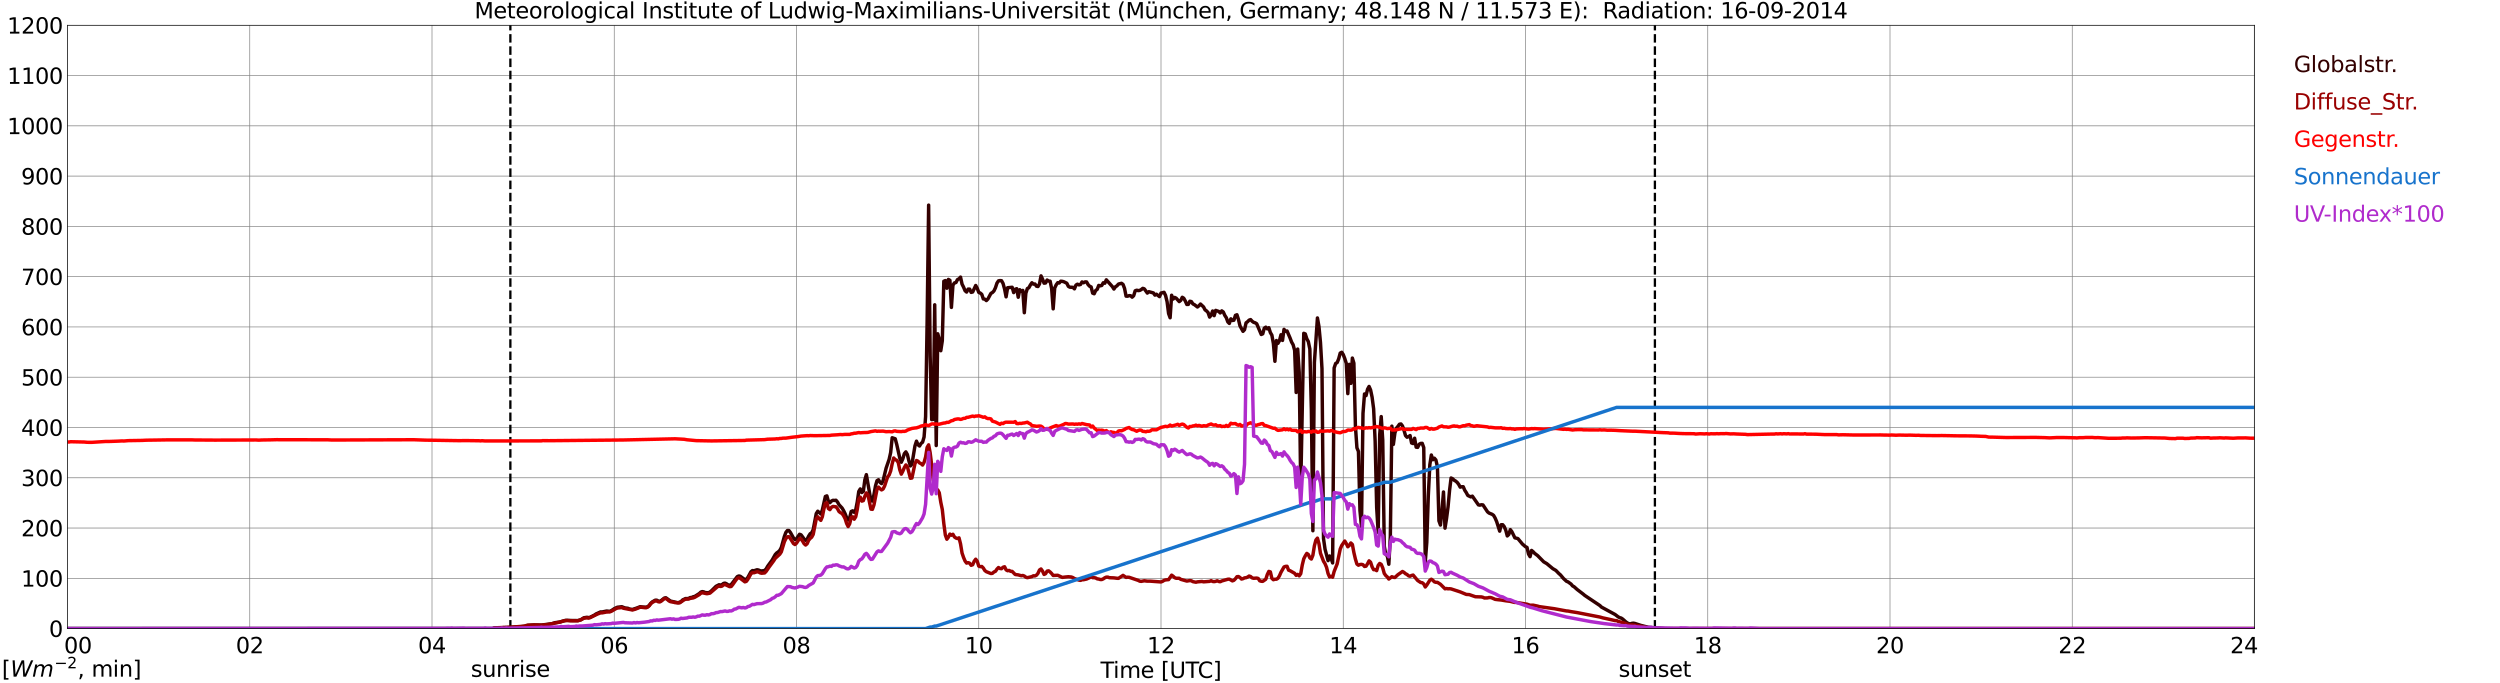 <?xml version="1.0" encoding="utf-8" standalone="no"?>
<!DOCTYPE svg PUBLIC "-//W3C//DTD SVG 1.1//EN"
  "http://www.w3.org/Graphics/SVG/1.1/DTD/svg11.dtd">
<svg xmlns:xlink="http://www.w3.org/1999/xlink" width="1085.4pt" height="296.64pt" viewBox="0 0 1085.4 296.64" xmlns="http://www.w3.org/2000/svg" version="1.1">
 <defs>
  <style type="text/css">*{stroke-linejoin: round; stroke-linecap: butt}</style>
 </defs>
 <g id="figure_1">
  <g id="patch_1">
   <path d="M 0 296.64 
L 1085.4 296.64 
L 1085.4 0 
L 0 0 
z
" style="fill: #ffffff"/>
  </g>
  <g id="axes_1">
   <g id="patch_2">
    <path d="M 29.306 272.909 
L 978.814 272.909 
L 978.814 10.976 
L 29.306 10.976 
z
" style="fill: #ffffff"/>
   </g>
   <g id="patch_3">
    <path d="M 978.814 272.909 
L 978.814 272.909 
L 978.814 10.976 
L 978.814 10.976 
z
" clip-path="url(#pcc2861922b)" style="fill: #d3d3d3; opacity: 0.25; stroke: #d3d3d3; stroke-linejoin: miter"/>
   </g>
   <g id="matplotlib.axis_1">
    <g id="xtick_1">
     <g id="line2d_1">
      <path d="M 29.306 272.909 
L 29.306 10.976 
" clip-path="url(#pcc2861922b)" style="fill: none; stroke: #808080; stroke-width: 0.3; stroke-linecap: square"/>
     </g>
     <g id="line2d_2"/>
     <g id="text_1">
      <!--    00 -->
      <g transform="translate(18.733 283.627) scale(0.095 -0.095)">
       <defs>
        <path id="DejaVuSans-20" transform="scale(0.016)"/>
        <path id="DejaVuSans-30" d="M 2034 4250 
Q 1547 4250 1301 3770 
Q 1056 3291 1056 2328 
Q 1056 1369 1301 889 
Q 1547 409 2034 409 
Q 2525 409 2770 889 
Q 3016 1369 3016 2328 
Q 3016 3291 2770 3770 
Q 2525 4250 2034 4250 
z
M 2034 4750 
Q 2819 4750 3233 4129 
Q 3647 3509 3647 2328 
Q 3647 1150 3233 529 
Q 2819 -91 2034 -91 
Q 1250 -91 836 529 
Q 422 1150 422 2328 
Q 422 3509 836 4129 
Q 1250 4750 2034 4750 
z
" transform="scale(0.016)"/>
       </defs>
       <use xlink:href="#DejaVuSans-20"/>
       <use xlink:href="#DejaVuSans-20" transform="translate(31.787 0)"/>
       <use xlink:href="#DejaVuSans-20" transform="translate(63.574 0)"/>
       <use xlink:href="#DejaVuSans-30" transform="translate(95.361 0)"/>
       <use xlink:href="#DejaVuSans-30" transform="translate(158.984 0)"/>
      </g>
     </g>
    </g>
    <g id="xtick_2">
     <g id="line2d_3">
      <path d="M 108.431 272.909 
L 108.431 10.976 
" clip-path="url(#pcc2861922b)" style="fill: none; stroke: #808080; stroke-width: 0.3; stroke-linecap: square"/>
     </g>
     <g id="line2d_4"/>
     <g id="text_2">
      <!-- 02 -->
      <g transform="translate(102.387 283.627) scale(0.095 -0.095)">
       <defs>
        <path id="DejaVuSans-32" d="M 1228 531 
L 3431 531 
L 3431 0 
L 469 0 
L 469 531 
Q 828 903 1448 1529 
Q 2069 2156 2228 2338 
Q 2531 2678 2651 2914 
Q 2772 3150 2772 3378 
Q 2772 3750 2511 3984 
Q 2250 4219 1831 4219 
Q 1534 4219 1204 4116 
Q 875 4013 500 3803 
L 500 4441 
Q 881 4594 1212 4672 
Q 1544 4750 1819 4750 
Q 2544 4750 2975 4387 
Q 3406 4025 3406 3419 
Q 3406 3131 3298 2873 
Q 3191 2616 2906 2266 
Q 2828 2175 2409 1742 
Q 1991 1309 1228 531 
z
" transform="scale(0.016)"/>
       </defs>
       <use xlink:href="#DejaVuSans-30"/>
       <use xlink:href="#DejaVuSans-32" transform="translate(63.623 0)"/>
      </g>
     </g>
    </g>
    <g id="xtick_3">
     <g id="line2d_5">
      <path d="M 187.557 272.909 
L 187.557 10.976 
" clip-path="url(#pcc2861922b)" style="fill: none; stroke: #808080; stroke-width: 0.3; stroke-linecap: square"/>
     </g>
     <g id="line2d_6"/>
     <g id="text_3">
      <!-- 04 -->
      <g transform="translate(181.513 283.627) scale(0.095 -0.095)">
       <defs>
        <path id="DejaVuSans-34" d="M 2419 4116 
L 825 1625 
L 2419 1625 
L 2419 4116 
z
M 2253 4666 
L 3047 4666 
L 3047 1625 
L 3713 1625 
L 3713 1100 
L 3047 1100 
L 3047 0 
L 2419 0 
L 2419 1100 
L 313 1100 
L 313 1709 
L 2253 4666 
z
" transform="scale(0.016)"/>
       </defs>
       <use xlink:href="#DejaVuSans-30"/>
       <use xlink:href="#DejaVuSans-34" transform="translate(63.623 0)"/>
      </g>
     </g>
    </g>
    <g id="xtick_4">
     <g id="line2d_7">
      <path d="M 266.683 272.909 
L 266.683 10.976 
" clip-path="url(#pcc2861922b)" style="fill: none; stroke: #808080; stroke-width: 0.3; stroke-linecap: square"/>
     </g>
     <g id="line2d_8"/>
     <g id="text_4">
      <!-- 06 -->
      <g transform="translate(260.638 283.627) scale(0.095 -0.095)">
       <defs>
        <path id="DejaVuSans-36" d="M 2113 2584 
Q 1688 2584 1439 2293 
Q 1191 2003 1191 1497 
Q 1191 994 1439 701 
Q 1688 409 2113 409 
Q 2538 409 2786 701 
Q 3034 994 3034 1497 
Q 3034 2003 2786 2293 
Q 2538 2584 2113 2584 
z
M 3366 4563 
L 3366 3988 
Q 3128 4100 2886 4159 
Q 2644 4219 2406 4219 
Q 1781 4219 1451 3797 
Q 1122 3375 1075 2522 
Q 1259 2794 1537 2939 
Q 1816 3084 2150 3084 
Q 2853 3084 3261 2657 
Q 3669 2231 3669 1497 
Q 3669 778 3244 343 
Q 2819 -91 2113 -91 
Q 1303 -91 875 529 
Q 447 1150 447 2328 
Q 447 3434 972 4092 
Q 1497 4750 2381 4750 
Q 2619 4750 2861 4703 
Q 3103 4656 3366 4563 
z
" transform="scale(0.016)"/>
       </defs>
       <use xlink:href="#DejaVuSans-30"/>
       <use xlink:href="#DejaVuSans-36" transform="translate(63.623 0)"/>
      </g>
     </g>
    </g>
    <g id="xtick_5">
     <g id="line2d_9">
      <path d="M 345.808 272.909 
L 345.808 10.976 
" clip-path="url(#pcc2861922b)" style="fill: none; stroke: #808080; stroke-width: 0.3; stroke-linecap: square"/>
     </g>
     <g id="line2d_10"/>
     <g id="text_5">
      <!-- 08 -->
      <g transform="translate(339.764 283.627) scale(0.095 -0.095)">
       <defs>
        <path id="DejaVuSans-38" d="M 2034 2216 
Q 1584 2216 1326 1975 
Q 1069 1734 1069 1313 
Q 1069 891 1326 650 
Q 1584 409 2034 409 
Q 2484 409 2743 651 
Q 3003 894 3003 1313 
Q 3003 1734 2745 1975 
Q 2488 2216 2034 2216 
z
M 1403 2484 
Q 997 2584 770 2862 
Q 544 3141 544 3541 
Q 544 4100 942 4425 
Q 1341 4750 2034 4750 
Q 2731 4750 3128 4425 
Q 3525 4100 3525 3541 
Q 3525 3141 3298 2862 
Q 3072 2584 2669 2484 
Q 3125 2378 3379 2068 
Q 3634 1759 3634 1313 
Q 3634 634 3220 271 
Q 2806 -91 2034 -91 
Q 1263 -91 848 271 
Q 434 634 434 1313 
Q 434 1759 690 2068 
Q 947 2378 1403 2484 
z
M 1172 3481 
Q 1172 3119 1398 2916 
Q 1625 2713 2034 2713 
Q 2441 2713 2670 2916 
Q 2900 3119 2900 3481 
Q 2900 3844 2670 4047 
Q 2441 4250 2034 4250 
Q 1625 4250 1398 4047 
Q 1172 3844 1172 3481 
z
" transform="scale(0.016)"/>
       </defs>
       <use xlink:href="#DejaVuSans-30"/>
       <use xlink:href="#DejaVuSans-38" transform="translate(63.623 0)"/>
      </g>
     </g>
    </g>
    <g id="xtick_6">
     <g id="line2d_11">
      <path d="M 424.934 272.909 
L 424.934 10.976 
" clip-path="url(#pcc2861922b)" style="fill: none; stroke: #808080; stroke-width: 0.3; stroke-linecap: square"/>
     </g>
     <g id="line2d_12"/>
     <g id="text_6">
      <!-- 10 -->
      <g transform="translate(418.89 283.627) scale(0.095 -0.095)">
       <defs>
        <path id="DejaVuSans-31" d="M 794 531 
L 1825 531 
L 1825 4091 
L 703 3866 
L 703 4441 
L 1819 4666 
L 2450 4666 
L 2450 531 
L 3481 531 
L 3481 0 
L 794 0 
L 794 531 
z
" transform="scale(0.016)"/>
       </defs>
       <use xlink:href="#DejaVuSans-31"/>
       <use xlink:href="#DejaVuSans-30" transform="translate(63.623 0)"/>
      </g>
     </g>
    </g>
    <g id="xtick_7">
     <g id="line2d_13">
      <path d="M 504.06 272.909 
L 504.06 10.976 
" clip-path="url(#pcc2861922b)" style="fill: none; stroke: #808080; stroke-width: 0.3; stroke-linecap: square"/>
     </g>
     <g id="line2d_14"/>
     <g id="text_7">
      <!-- 12 -->
      <g transform="translate(498.015 283.627) scale(0.095 -0.095)">
       <use xlink:href="#DejaVuSans-31"/>
       <use xlink:href="#DejaVuSans-32" transform="translate(63.623 0)"/>
      </g>
     </g>
    </g>
    <g id="xtick_8">
     <g id="line2d_15">
      <path d="M 583.185 272.909 
L 583.185 10.976 
" clip-path="url(#pcc2861922b)" style="fill: none; stroke: #808080; stroke-width: 0.3; stroke-linecap: square"/>
     </g>
     <g id="line2d_16"/>
     <g id="text_8">
      <!-- 14 -->
      <g transform="translate(577.141 283.627) scale(0.095 -0.095)">
       <use xlink:href="#DejaVuSans-31"/>
       <use xlink:href="#DejaVuSans-34" transform="translate(63.623 0)"/>
      </g>
     </g>
    </g>
    <g id="xtick_9">
     <g id="line2d_17">
      <path d="M 662.311 272.909 
L 662.311 10.976 
" clip-path="url(#pcc2861922b)" style="fill: none; stroke: #808080; stroke-width: 0.3; stroke-linecap: square"/>
     </g>
     <g id="line2d_18"/>
     <g id="text_9">
      <!-- 16 -->
      <g transform="translate(656.267 283.627) scale(0.095 -0.095)">
       <use xlink:href="#DejaVuSans-31"/>
       <use xlink:href="#DejaVuSans-36" transform="translate(63.623 0)"/>
      </g>
     </g>
    </g>
    <g id="xtick_10">
     <g id="line2d_19">
      <path d="M 741.437 272.909 
L 741.437 10.976 
" clip-path="url(#pcc2861922b)" style="fill: none; stroke: #808080; stroke-width: 0.3; stroke-linecap: square"/>
     </g>
     <g id="line2d_20"/>
     <g id="text_10">
      <!-- 18 -->
      <g transform="translate(735.392 283.627) scale(0.095 -0.095)">
       <use xlink:href="#DejaVuSans-31"/>
       <use xlink:href="#DejaVuSans-38" transform="translate(63.623 0)"/>
      </g>
     </g>
    </g>
    <g id="xtick_11">
     <g id="line2d_21">
      <path d="M 820.562 272.909 
L 820.562 10.976 
" clip-path="url(#pcc2861922b)" style="fill: none; stroke: #808080; stroke-width: 0.3; stroke-linecap: square"/>
     </g>
     <g id="line2d_22"/>
     <g id="text_11">
      <!-- 20 -->
      <g transform="translate(814.518 283.627) scale(0.095 -0.095)">
       <use xlink:href="#DejaVuSans-32"/>
       <use xlink:href="#DejaVuSans-30" transform="translate(63.623 0)"/>
      </g>
     </g>
    </g>
    <g id="xtick_12">
     <g id="line2d_23">
      <path d="M 899.688 272.909 
L 899.688 10.976 
" clip-path="url(#pcc2861922b)" style="fill: none; stroke: #808080; stroke-width: 0.3; stroke-linecap: square"/>
     </g>
     <g id="line2d_24"/>
     <g id="text_12">
      <!-- 22 -->
      <g transform="translate(893.644 283.627) scale(0.095 -0.095)">
       <use xlink:href="#DejaVuSans-32"/>
       <use xlink:href="#DejaVuSans-32" transform="translate(63.623 0)"/>
      </g>
     </g>
    </g>
    <g id="xtick_13">
     <g id="line2d_25">
      <path d="M 978.814 272.909 
L 978.814 10.976 
" clip-path="url(#pcc2861922b)" style="fill: none; stroke: #808080; stroke-width: 0.3; stroke-linecap: square"/>
     </g>
     <g id="line2d_26"/>
     <g id="text_13">
      <!-- 24    -->
      <g transform="translate(968.241 283.627) scale(0.095 -0.095)">
       <use xlink:href="#DejaVuSans-32"/>
       <use xlink:href="#DejaVuSans-34" transform="translate(63.623 0)"/>
       <use xlink:href="#DejaVuSans-20" transform="translate(127.246 0)"/>
       <use xlink:href="#DejaVuSans-20" transform="translate(159.033 0)"/>
       <use xlink:href="#DejaVuSans-20" transform="translate(190.82 0)"/>
      </g>
     </g>
    </g>
    <g id="text_14">
     <!-- Time [UTC] -->
     <g transform="translate(477.806 294.322) scale(0.095 -0.095)">
      <defs>
       <path id="DejaVuSans-54" d="M -19 4666 
L 3928 4666 
L 3928 4134 
L 2272 4134 
L 2272 0 
L 1638 0 
L 1638 4134 
L -19 4134 
L -19 4666 
z
" transform="scale(0.016)"/>
       <path id="DejaVuSans-69" d="M 603 3500 
L 1178 3500 
L 1178 0 
L 603 0 
L 603 3500 
z
M 603 4863 
L 1178 4863 
L 1178 4134 
L 603 4134 
L 603 4863 
z
" transform="scale(0.016)"/>
       <path id="DejaVuSans-6d" d="M 3328 2828 
Q 3544 3216 3844 3400 
Q 4144 3584 4550 3584 
Q 5097 3584 5394 3201 
Q 5691 2819 5691 2113 
L 5691 0 
L 5113 0 
L 5113 2094 
Q 5113 2597 4934 2840 
Q 4756 3084 4391 3084 
Q 3944 3084 3684 2787 
Q 3425 2491 3425 1978 
L 3425 0 
L 2847 0 
L 2847 2094 
Q 2847 2600 2669 2842 
Q 2491 3084 2119 3084 
Q 1678 3084 1418 2786 
Q 1159 2488 1159 1978 
L 1159 0 
L 581 0 
L 581 3500 
L 1159 3500 
L 1159 2956 
Q 1356 3278 1631 3431 
Q 1906 3584 2284 3584 
Q 2666 3584 2933 3390 
Q 3200 3197 3328 2828 
z
" transform="scale(0.016)"/>
       <path id="DejaVuSans-65" d="M 3597 1894 
L 3597 1613 
L 953 1613 
Q 991 1019 1311 708 
Q 1631 397 2203 397 
Q 2534 397 2845 478 
Q 3156 559 3463 722 
L 3463 178 
Q 3153 47 2828 -22 
Q 2503 -91 2169 -91 
Q 1331 -91 842 396 
Q 353 884 353 1716 
Q 353 2575 817 3079 
Q 1281 3584 2069 3584 
Q 2775 3584 3186 3129 
Q 3597 2675 3597 1894 
z
M 3022 2063 
Q 3016 2534 2758 2815 
Q 2500 3097 2075 3097 
Q 1594 3097 1305 2825 
Q 1016 2553 972 2059 
L 3022 2063 
z
" transform="scale(0.016)"/>
       <path id="DejaVuSans-5b" d="M 550 4863 
L 1875 4863 
L 1875 4416 
L 1125 4416 
L 1125 -397 
L 1875 -397 
L 1875 -844 
L 550 -844 
L 550 4863 
z
" transform="scale(0.016)"/>
       <path id="DejaVuSans-55" d="M 556 4666 
L 1191 4666 
L 1191 1831 
Q 1191 1081 1462 751 
Q 1734 422 2344 422 
Q 2950 422 3222 751 
Q 3494 1081 3494 1831 
L 3494 4666 
L 4128 4666 
L 4128 1753 
Q 4128 841 3676 375 
Q 3225 -91 2344 -91 
Q 1459 -91 1007 375 
Q 556 841 556 1753 
L 556 4666 
z
" transform="scale(0.016)"/>
       <path id="DejaVuSans-43" d="M 4122 4306 
L 4122 3641 
Q 3803 3938 3442 4084 
Q 3081 4231 2675 4231 
Q 1875 4231 1450 3742 
Q 1025 3253 1025 2328 
Q 1025 1406 1450 917 
Q 1875 428 2675 428 
Q 3081 428 3442 575 
Q 3803 722 4122 1019 
L 4122 359 
Q 3791 134 3420 21 
Q 3050 -91 2638 -91 
Q 1578 -91 968 557 
Q 359 1206 359 2328 
Q 359 3453 968 4101 
Q 1578 4750 2638 4750 
Q 3056 4750 3426 4639 
Q 3797 4528 4122 4306 
z
" transform="scale(0.016)"/>
       <path id="DejaVuSans-5d" d="M 1947 4863 
L 1947 -844 
L 622 -844 
L 622 -397 
L 1369 -397 
L 1369 4416 
L 622 4416 
L 622 4863 
L 1947 4863 
z
" transform="scale(0.016)"/>
      </defs>
      <use xlink:href="#DejaVuSans-54"/>
      <use xlink:href="#DejaVuSans-69" transform="translate(57.959 0)"/>
      <use xlink:href="#DejaVuSans-6d" transform="translate(85.742 0)"/>
      <use xlink:href="#DejaVuSans-65" transform="translate(183.154 0)"/>
      <use xlink:href="#DejaVuSans-20" transform="translate(244.678 0)"/>
      <use xlink:href="#DejaVuSans-5b" transform="translate(276.465 0)"/>
      <use xlink:href="#DejaVuSans-55" transform="translate(315.479 0)"/>
      <use xlink:href="#DejaVuSans-54" transform="translate(388.672 0)"/>
      <use xlink:href="#DejaVuSans-43" transform="translate(443.881 0)"/>
      <use xlink:href="#DejaVuSans-5d" transform="translate(513.705 0)"/>
     </g>
    </g>
   </g>
   <g id="matplotlib.axis_2">
    <g id="ytick_1">
     <g id="line2d_27">
      <path d="M 29.306 272.909 
L 978.814 272.909 
" clip-path="url(#pcc2861922b)" style="fill: none; stroke: #808080; stroke-width: 0.3; stroke-linecap: square"/>
     </g>
     <g id="line2d_28"/>
     <g id="text_15">
      <!-- 0 -->
      <g transform="translate(21.261 276.518) scale(0.095 -0.095)">
       <use xlink:href="#DejaVuSans-30"/>
      </g>
     </g>
    </g>
    <g id="ytick_2">
     <g id="line2d_29">
      <path d="M 29.306 251.081 
L 978.814 251.081 
" clip-path="url(#pcc2861922b)" style="fill: none; stroke: #808080; stroke-width: 0.3; stroke-linecap: square"/>
     </g>
     <g id="line2d_30"/>
     <g id="text_16">
      <!-- 100 -->
      <g transform="translate(9.173 254.69) scale(0.095 -0.095)">
       <use xlink:href="#DejaVuSans-31"/>
       <use xlink:href="#DejaVuSans-30" transform="translate(63.623 0)"/>
       <use xlink:href="#DejaVuSans-30" transform="translate(127.246 0)"/>
      </g>
     </g>
    </g>
    <g id="ytick_3">
     <g id="line2d_31">
      <path d="M 29.306 229.253 
L 978.814 229.253 
" clip-path="url(#pcc2861922b)" style="fill: none; stroke: #808080; stroke-width: 0.3; stroke-linecap: square"/>
     </g>
     <g id="line2d_32"/>
     <g id="text_17">
      <!-- 200 -->
      <g transform="translate(9.173 232.863) scale(0.095 -0.095)">
       <use xlink:href="#DejaVuSans-32"/>
       <use xlink:href="#DejaVuSans-30" transform="translate(63.623 0)"/>
       <use xlink:href="#DejaVuSans-30" transform="translate(127.246 0)"/>
      </g>
     </g>
    </g>
    <g id="ytick_4">
     <g id="line2d_33">
      <path d="M 29.306 207.426 
L 978.814 207.426 
" clip-path="url(#pcc2861922b)" style="fill: none; stroke: #808080; stroke-width: 0.3; stroke-linecap: square"/>
     </g>
     <g id="line2d_34"/>
     <g id="text_18">
      <!-- 300 -->
      <g transform="translate(9.173 211.035) scale(0.095 -0.095)">
       <defs>
        <path id="DejaVuSans-33" d="M 2597 2516 
Q 3050 2419 3304 2112 
Q 3559 1806 3559 1356 
Q 3559 666 3084 287 
Q 2609 -91 1734 -91 
Q 1441 -91 1130 -33 
Q 819 25 488 141 
L 488 750 
Q 750 597 1062 519 
Q 1375 441 1716 441 
Q 2309 441 2620 675 
Q 2931 909 2931 1356 
Q 2931 1769 2642 2001 
Q 2353 2234 1838 2234 
L 1294 2234 
L 1294 2753 
L 1863 2753 
Q 2328 2753 2575 2939 
Q 2822 3125 2822 3475 
Q 2822 3834 2567 4026 
Q 2313 4219 1838 4219 
Q 1578 4219 1281 4162 
Q 984 4106 628 3988 
L 628 4550 
Q 988 4650 1302 4700 
Q 1616 4750 1894 4750 
Q 2613 4750 3031 4423 
Q 3450 4097 3450 3541 
Q 3450 3153 3228 2886 
Q 3006 2619 2597 2516 
z
" transform="scale(0.016)"/>
       </defs>
       <use xlink:href="#DejaVuSans-33"/>
       <use xlink:href="#DejaVuSans-30" transform="translate(63.623 0)"/>
       <use xlink:href="#DejaVuSans-30" transform="translate(127.246 0)"/>
      </g>
     </g>
    </g>
    <g id="ytick_5">
     <g id="line2d_35">
      <path d="M 29.306 185.598 
L 978.814 185.598 
" clip-path="url(#pcc2861922b)" style="fill: none; stroke: #808080; stroke-width: 0.3; stroke-linecap: square"/>
     </g>
     <g id="line2d_36"/>
     <g id="text_19">
      <!-- 400 -->
      <g transform="translate(9.173 189.207) scale(0.095 -0.095)">
       <use xlink:href="#DejaVuSans-34"/>
       <use xlink:href="#DejaVuSans-30" transform="translate(63.623 0)"/>
       <use xlink:href="#DejaVuSans-30" transform="translate(127.246 0)"/>
      </g>
     </g>
    </g>
    <g id="ytick_6">
     <g id="line2d_37">
      <path d="M 29.306 163.77 
L 978.814 163.77 
" clip-path="url(#pcc2861922b)" style="fill: none; stroke: #808080; stroke-width: 0.3; stroke-linecap: square"/>
     </g>
     <g id="line2d_38"/>
     <g id="text_20">
      <!-- 500 -->
      <g transform="translate(9.173 167.379) scale(0.095 -0.095)">
       <defs>
        <path id="DejaVuSans-35" d="M 691 4666 
L 3169 4666 
L 3169 4134 
L 1269 4134 
L 1269 2991 
Q 1406 3038 1543 3061 
Q 1681 3084 1819 3084 
Q 2600 3084 3056 2656 
Q 3513 2228 3513 1497 
Q 3513 744 3044 326 
Q 2575 -91 1722 -91 
Q 1428 -91 1123 -41 
Q 819 9 494 109 
L 494 744 
Q 775 591 1075 516 
Q 1375 441 1709 441 
Q 2250 441 2565 725 
Q 2881 1009 2881 1497 
Q 2881 1984 2565 2268 
Q 2250 2553 1709 2553 
Q 1456 2553 1204 2497 
Q 953 2441 691 2322 
L 691 4666 
z
" transform="scale(0.016)"/>
       </defs>
       <use xlink:href="#DejaVuSans-35"/>
       <use xlink:href="#DejaVuSans-30" transform="translate(63.623 0)"/>
       <use xlink:href="#DejaVuSans-30" transform="translate(127.246 0)"/>
      </g>
     </g>
    </g>
    <g id="ytick_7">
     <g id="line2d_39">
      <path d="M 29.306 141.942 
L 978.814 141.942 
" clip-path="url(#pcc2861922b)" style="fill: none; stroke: #808080; stroke-width: 0.3; stroke-linecap: square"/>
     </g>
     <g id="line2d_40"/>
     <g id="text_21">
      <!-- 600 -->
      <g transform="translate(9.173 145.551) scale(0.095 -0.095)">
       <use xlink:href="#DejaVuSans-36"/>
       <use xlink:href="#DejaVuSans-30" transform="translate(63.623 0)"/>
       <use xlink:href="#DejaVuSans-30" transform="translate(127.246 0)"/>
      </g>
     </g>
    </g>
    <g id="ytick_8">
     <g id="line2d_41">
      <path d="M 29.306 120.114 
L 978.814 120.114 
" clip-path="url(#pcc2861922b)" style="fill: none; stroke: #808080; stroke-width: 0.3; stroke-linecap: square"/>
     </g>
     <g id="line2d_42"/>
     <g id="text_22">
      <!-- 700 -->
      <g transform="translate(9.173 123.724) scale(0.095 -0.095)">
       <defs>
        <path id="DejaVuSans-37" d="M 525 4666 
L 3525 4666 
L 3525 4397 
L 1831 0 
L 1172 0 
L 2766 4134 
L 525 4134 
L 525 4666 
z
" transform="scale(0.016)"/>
       </defs>
       <use xlink:href="#DejaVuSans-37"/>
       <use xlink:href="#DejaVuSans-30" transform="translate(63.623 0)"/>
       <use xlink:href="#DejaVuSans-30" transform="translate(127.246 0)"/>
      </g>
     </g>
    </g>
    <g id="ytick_9">
     <g id="line2d_43">
      <path d="M 29.306 98.287 
L 978.814 98.287 
" clip-path="url(#pcc2861922b)" style="fill: none; stroke: #808080; stroke-width: 0.3; stroke-linecap: square"/>
     </g>
     <g id="line2d_44"/>
     <g id="text_23">
      <!-- 800 -->
      <g transform="translate(9.173 101.896) scale(0.095 -0.095)">
       <use xlink:href="#DejaVuSans-38"/>
       <use xlink:href="#DejaVuSans-30" transform="translate(63.623 0)"/>
       <use xlink:href="#DejaVuSans-30" transform="translate(127.246 0)"/>
      </g>
     </g>
    </g>
    <g id="ytick_10">
     <g id="line2d_45">
      <path d="M 29.306 76.459 
L 978.814 76.459 
" clip-path="url(#pcc2861922b)" style="fill: none; stroke: #808080; stroke-width: 0.3; stroke-linecap: square"/>
     </g>
     <g id="line2d_46"/>
     <g id="text_24">
      <!-- 900 -->
      <g transform="translate(9.173 80.068) scale(0.095 -0.095)">
       <defs>
        <path id="DejaVuSans-39" d="M 703 97 
L 703 672 
Q 941 559 1184 500 
Q 1428 441 1663 441 
Q 2288 441 2617 861 
Q 2947 1281 2994 2138 
Q 2813 1869 2534 1725 
Q 2256 1581 1919 1581 
Q 1219 1581 811 2004 
Q 403 2428 403 3163 
Q 403 3881 828 4315 
Q 1253 4750 1959 4750 
Q 2769 4750 3195 4129 
Q 3622 3509 3622 2328 
Q 3622 1225 3098 567 
Q 2575 -91 1691 -91 
Q 1453 -91 1209 -44 
Q 966 3 703 97 
z
M 1959 2075 
Q 2384 2075 2632 2365 
Q 2881 2656 2881 3163 
Q 2881 3666 2632 3958 
Q 2384 4250 1959 4250 
Q 1534 4250 1286 3958 
Q 1038 3666 1038 3163 
Q 1038 2656 1286 2365 
Q 1534 2075 1959 2075 
z
" transform="scale(0.016)"/>
       </defs>
       <use xlink:href="#DejaVuSans-39"/>
       <use xlink:href="#DejaVuSans-30" transform="translate(63.623 0)"/>
       <use xlink:href="#DejaVuSans-30" transform="translate(127.246 0)"/>
      </g>
     </g>
    </g>
    <g id="ytick_11">
     <g id="line2d_47">
      <path d="M 29.306 54.631 
L 978.814 54.631 
" clip-path="url(#pcc2861922b)" style="fill: none; stroke: #808080; stroke-width: 0.3; stroke-linecap: square"/>
     </g>
     <g id="line2d_48"/>
     <g id="text_25">
      <!-- 1000 -->
      <g transform="translate(3.128 58.24) scale(0.095 -0.095)">
       <use xlink:href="#DejaVuSans-31"/>
       <use xlink:href="#DejaVuSans-30" transform="translate(63.623 0)"/>
       <use xlink:href="#DejaVuSans-30" transform="translate(127.246 0)"/>
       <use xlink:href="#DejaVuSans-30" transform="translate(190.869 0)"/>
      </g>
     </g>
    </g>
    <g id="ytick_12">
     <g id="line2d_49">
      <path d="M 29.306 32.803 
L 978.814 32.803 
" clip-path="url(#pcc2861922b)" style="fill: none; stroke: #808080; stroke-width: 0.3; stroke-linecap: square"/>
     </g>
     <g id="line2d_50"/>
     <g id="text_26">
      <!-- 1100 -->
      <g transform="translate(3.128 36.413) scale(0.095 -0.095)">
       <use xlink:href="#DejaVuSans-31"/>
       <use xlink:href="#DejaVuSans-31" transform="translate(63.623 0)"/>
       <use xlink:href="#DejaVuSans-30" transform="translate(127.246 0)"/>
       <use xlink:href="#DejaVuSans-30" transform="translate(190.869 0)"/>
      </g>
     </g>
    </g>
    <g id="ytick_13">
     <g id="line2d_51">
      <path d="M 29.306 10.976 
L 978.814 10.976 
" clip-path="url(#pcc2861922b)" style="fill: none; stroke: #808080; stroke-width: 0.3; stroke-linecap: square"/>
     </g>
     <g id="line2d_52"/>
     <g id="text_27">
      <!-- 1200 -->
      <g transform="translate(3.128 14.585) scale(0.095 -0.095)">
       <use xlink:href="#DejaVuSans-31"/>
       <use xlink:href="#DejaVuSans-32" transform="translate(63.623 0)"/>
       <use xlink:href="#DejaVuSans-30" transform="translate(127.246 0)"/>
       <use xlink:href="#DejaVuSans-30" transform="translate(190.869 0)"/>
      </g>
     </g>
    </g>
   </g>
   <g id="line2d_53">
    <path d="M 221.581 272.909 
L 221.581 10.976 
" clip-path="url(#pcc2861922b)" style="fill: none; stroke-dasharray: 3.7,1.6; stroke-dashoffset: 0; stroke: #000000"/>
   </g>
   <g id="line2d_54">
    <path d="M 718.49 272.909 
L 718.49 10.976 
" clip-path="url(#pcc2861922b)" style="fill: none; stroke-dasharray: 3.7,1.6; stroke-dashoffset: 0; stroke: #000000"/>
   </g>
   <g id="line2d_55">
    <path d="M 29.306 272.909 
L 213.932 272.909 
L 214.592 272.627 
L 217.229 272.568 
L 218.548 272.479 
L 219.867 272.45 
L 226.461 272.064 
L 227.779 271.887 
L 229.098 271.503 
L 231.736 271.324 
L 235.033 271.383 
L 239.648 270.792 
L 240.967 270.346 
L 242.945 270.08 
L 245.583 269.312 
L 246.901 269.34 
L 248.22 269.399 
L 250.858 269.429 
L 252.176 269.074 
L 253.495 268.214 
L 254.814 268.006 
L 255.473 268.126 
L 256.133 268.037 
L 258.111 267.031 
L 258.77 266.557 
L 260.748 265.669 
L 261.408 265.697 
L 263.386 265.282 
L 264.705 265.431 
L 265.364 265.164 
L 266.683 264.276 
L 268.002 263.654 
L 269.98 263.416 
L 271.298 263.951 
L 272.617 264.097 
L 273.277 264.424 
L 274.595 264.601 
L 276.573 263.951 
L 277.892 263.416 
L 279.211 263.564 
L 280.53 263.595 
L 281.189 263.416 
L 281.849 262.855 
L 282.508 261.967 
L 283.167 261.344 
L 284.486 260.574 
L 285.145 260.574 
L 285.805 260.958 
L 286.464 261.076 
L 287.124 260.692 
L 288.442 259.655 
L 289.102 259.537 
L 290.42 260.484 
L 291.08 260.958 
L 294.377 261.698 
L 295.696 261.196 
L 296.355 260.484 
L 297.674 259.862 
L 298.333 259.893 
L 298.992 259.803 
L 299.652 259.448 
L 300.311 259.389 
L 300.971 259.092 
L 301.63 258.946 
L 303.608 257.701 
L 304.267 257.079 
L 304.927 256.841 
L 305.586 256.99 
L 306.246 257.287 
L 307.564 257.346 
L 308.224 257.049 
L 308.883 256.516 
L 310.861 254.56 
L 312.18 253.879 
L 312.839 254.028 
L 313.499 253.792 
L 314.158 253.288 
L 314.818 253.17 
L 315.477 253.495 
L 316.136 253.969 
L 316.796 254.058 
L 317.455 253.82 
L 320.093 250.356 
L 320.752 250.06 
L 321.411 250.208 
L 323.39 251.659 
L 324.049 251.48 
L 324.708 250.682 
L 326.027 248.252 
L 326.686 247.72 
L 327.346 247.809 
L 328.665 247.364 
L 329.324 247.484 
L 329.983 247.779 
L 330.643 247.896 
L 331.961 247.689 
L 332.621 247.008 
L 333.28 245.853 
L 335.258 243.129 
L 336.577 240.759 
L 337.236 240.049 
L 337.896 239.604 
L 338.555 238.954 
L 339.215 237.709 
L 340.533 232.94 
L 341.193 231.163 
L 341.852 230.334 
L 342.512 230.334 
L 343.171 231.194 
L 344.49 233.562 
L 345.149 234.304 
L 345.808 233.918 
L 347.127 231.964 
L 347.787 232.2 
L 349.105 234.007 
L 349.765 234.571 
L 350.424 234.125 
L 351.083 232.763 
L 351.743 231.726 
L 352.402 231.312 
L 353.062 229.919 
L 354.38 222.989 
L 355.04 221.952 
L 356.359 223.137 
L 357.018 221.45 
L 358.337 215.556 
L 358.996 215.29 
L 359.655 217.628 
L 360.315 218.25 
L 360.974 217.541 
L 361.634 217.213 
L 362.293 217.274 
L 362.952 217.185 
L 363.612 217.955 
L 364.271 219.138 
L 365.59 220.561 
L 366.249 221.686 
L 366.909 223.048 
L 367.568 224.707 
L 368.227 225.774 
L 368.887 224.855 
L 369.546 222.072 
L 370.206 221.775 
L 370.865 222.428 
L 371.524 221.332 
L 372.184 217.925 
L 372.843 213.365 
L 373.502 212.269 
L 374.162 213.839 
L 374.821 213.334 
L 375.481 208.329 
L 376.14 206.079 
L 378.118 217.392 
L 378.777 217.541 
L 379.437 214.755 
L 380.096 210.994 
L 380.756 208.685 
L 381.415 208.299 
L 382.074 209.456 
L 382.734 209.958 
L 383.393 208.713 
L 384.712 203.265 
L 386.031 199.415 
L 386.69 196.453 
L 387.349 190.055 
L 388.668 190.5 
L 389.328 192.958 
L 390.646 198.852 
L 391.306 200.687 
L 391.965 199.207 
L 392.624 196.985 
L 393.284 196.186 
L 393.943 197.341 
L 394.603 200.096 
L 395.262 202.287 
L 395.921 201.547 
L 397.24 193.58 
L 397.899 191.537 
L 398.559 193.107 
L 399.218 193.639 
L 399.878 192.513 
L 400.537 192.011 
L 401.196 189.73 
L 401.856 180.903 
L 402.515 139.766 
L 403.175 89.06 
L 403.834 154.484 
L 404.493 182.177 
L 405.153 182.118 
L 405.812 132.331 
L 406.471 193.432 
L 407.131 144.92 
L 407.79 147.198 
L 408.45 152.265 
L 409.109 147.941 
L 409.768 122.114 
L 410.428 121.817 
L 411.087 125.135 
L 411.746 121.315 
L 412.406 121.699 
L 413.065 133.458 
L 413.725 123.801 
L 414.384 122.825 
L 415.043 122.647 
L 415.703 121.374 
L 416.362 121.077 
L 417.022 120.307 
L 417.681 123.358 
L 418.34 124.661 
L 419 126.231 
L 419.659 126.794 
L 420.318 125.519 
L 420.978 125.519 
L 421.637 126.942 
L 422.297 126.763 
L 423.615 123.95 
L 424.275 125.165 
L 424.934 126.942 
L 425.593 127.237 
L 426.253 127.8 
L 426.912 129.784 
L 427.572 129.874 
L 428.231 130.496 
L 428.89 129.843 
L 430.209 127.385 
L 430.869 127.001 
L 431.528 126.32 
L 432.187 124.928 
L 432.847 122.913 
L 433.506 121.937 
L 434.165 121.817 
L 434.825 121.876 
L 435.484 123.061 
L 436.144 125.46 
L 436.803 128.867 
L 437.462 124.928 
L 439.44 124.72 
L 440.1 127.03 
L 440.759 125.578 
L 441.419 125.342 
L 442.078 129.044 
L 442.737 125.785 
L 443.397 126.469 
L 444.056 126.082 
L 444.716 135.767 
L 445.375 127.326 
L 446.034 125.283 
L 446.694 124.928 
L 447.353 123.714 
L 448.012 122.764 
L 448.672 123.358 
L 449.331 123.299 
L 449.991 124.246 
L 450.65 124.395 
L 451.309 123.269 
L 451.969 119.774 
L 452.628 121.195 
L 453.287 122.943 
L 453.947 122.854 
L 454.606 121.581 
L 455.266 122.024 
L 455.925 122.083 
L 456.584 125.312 
L 457.244 134.08 
L 457.903 125.045 
L 458.563 123.655 
L 459.222 122.736 
L 459.881 122.854 
L 460.541 122.083 
L 461.2 122.144 
L 461.859 122.321 
L 463.178 122.972 
L 463.838 124.336 
L 464.497 124.69 
L 465.816 124.751 
L 466.475 125.401 
L 467.134 123.773 
L 467.794 123.386 
L 468.453 123.683 
L 469.113 123.507 
L 469.772 122.411 
L 470.431 122.764 
L 471.091 122.38 
L 471.75 122.411 
L 472.409 123.565 
L 473.069 124.275 
L 473.728 124.572 
L 474.388 127.267 
L 475.047 127.534 
L 475.706 126.113 
L 476.366 125.639 
L 477.025 123.921 
L 477.685 124.098 
L 478.344 123.921 
L 479.003 122.764 
L 479.663 122.972 
L 480.322 121.492 
L 482.96 124.454 
L 483.619 125.491 
L 484.278 124.513 
L 484.938 124.098 
L 485.597 123.328 
L 486.916 123.002 
L 487.575 123.476 
L 488.235 125.224 
L 488.894 128.571 
L 489.553 128.599 
L 490.213 128.363 
L 490.872 128.392 
L 491.532 129.014 
L 492.191 128.392 
L 492.85 126.261 
L 493.51 125.993 
L 494.169 126.172 
L 494.828 126.082 
L 495.488 125.726 
L 496.147 125.194 
L 496.807 125.401 
L 498.125 127.237 
L 498.785 126.645 
L 500.763 127.178 
L 501.422 128.125 
L 502.082 127.741 
L 503.4 128.778 
L 504.06 127.237 
L 505.379 126.912 
L 506.038 128.274 
L 506.697 130.969 
L 507.357 136.123 
L 508.016 137.959 
L 508.675 128.186 
L 509.335 129.843 
L 509.994 129.134 
L 510.654 129.459 
L 511.972 130.939 
L 512.632 130.406 
L 513.291 129.075 
L 513.95 129.49 
L 514.61 130.703 
L 515.269 132.183 
L 515.929 132.155 
L 516.588 130.793 
L 517.247 130.939 
L 517.907 131.947 
L 518.566 132.273 
L 519.885 133.279 
L 520.544 132.746 
L 521.204 132.006 
L 522.522 133.25 
L 523.182 134.523 
L 523.841 134.997 
L 524.501 135.708 
L 525.16 137.662 
L 525.819 136.835 
L 526.479 135.027 
L 527.138 137.04 
L 527.797 134.761 
L 529.116 135.204 
L 529.776 135.857 
L 530.435 134.968 
L 531.094 135.442 
L 531.754 136.922 
L 532.413 137.93 
L 533.073 139.766 
L 533.732 140.416 
L 534.391 138.432 
L 535.051 139.144 
L 535.71 139.026 
L 536.369 136.922 
L 537.029 136.656 
L 537.688 138.699 
L 538.348 141.484 
L 539.666 143.852 
L 540.326 143.143 
L 540.985 140.181 
L 541.644 139.677 
L 542.304 138.995 
L 542.963 138.758 
L 543.623 139.469 
L 544.282 139.943 
L 544.941 140.15 
L 545.601 140.537 
L 547.579 145.214 
L 548.238 144.92 
L 548.898 142.49 
L 549.557 142.047 
L 550.216 142.787 
L 550.876 142.283 
L 551.535 144.385 
L 552.195 145.511 
L 552.854 149.154 
L 553.513 156.855 
L 554.173 147.851 
L 554.832 149.065 
L 555.491 147.91 
L 556.151 145.334 
L 556.81 147.792 
L 557.47 142.994 
L 558.129 143.852 
L 558.788 143.704 
L 560.107 146.786 
L 560.766 148.532 
L 561.426 149.687 
L 562.085 152.145 
L 562.745 170.39 
L 563.404 151.553 
L 564.063 161.712 
L 564.723 211.793 
L 566.042 144.712 
L 566.701 144.978 
L 567.36 147.08 
L 568.02 148.296 
L 568.679 151.522 
L 569.338 177.853 
L 569.998 230.423 
L 570.657 157.357 
L 571.976 138.048 
L 572.635 141.75 
L 573.295 148.65 
L 573.954 160.142 
L 574.613 233.8 
L 575.273 238.421 
L 576.592 243.395 
L 577.251 241.381 
L 577.91 242.448 
L 578.57 244.402 
L 579.229 159.758 
L 579.889 157.802 
L 580.548 157.418 
L 581.207 155.759 
L 581.867 153.301 
L 582.526 152.946 
L 583.185 153.952 
L 583.845 155.67 
L 584.504 157.772 
L 585.164 170.892 
L 585.823 158.186 
L 586.482 166.45 
L 587.142 155.462 
L 587.801 157.684 
L 588.46 184.873 
L 589.12 194.41 
L 589.779 196.007 
L 590.439 221.627 
L 591.098 228.646 
L 591.757 179.482 
L 592.417 171.041 
L 593.076 171.752 
L 593.736 168.998 
L 594.395 167.784 
L 595.054 169.295 
L 595.714 172.462 
L 596.373 177.497 
L 597.032 191.596 
L 597.692 220.354 
L 598.351 231.135 
L 599.011 188.662 
L 599.67 180.874 
L 600.329 191.092 
L 600.989 237.118 
L 601.648 240.671 
L 602.307 241.352 
L 602.967 244.965 
L 603.626 232.94 
L 604.286 185.019 
L 604.945 192.928 
L 605.604 188.012 
L 606.264 185.91 
L 606.923 185.139 
L 607.582 184.192 
L 608.242 184.072 
L 608.901 184.932 
L 609.561 186.827 
L 610.22 189.108 
L 610.879 189.819 
L 611.539 189.581 
L 612.198 189.108 
L 612.858 192.336 
L 613.517 192.572 
L 614.176 190.262 
L 614.836 194.143 
L 615.495 194.231 
L 616.154 192.869 
L 616.814 192.513 
L 617.473 192.484 
L 618.133 194.32 
L 618.792 243.987 
L 619.451 235.487 
L 620.111 215.26 
L 620.77 201.814 
L 621.429 197.548 
L 622.089 199.592 
L 622.748 198.941 
L 623.408 199.709 
L 624.067 202.584 
L 624.726 226.13 
L 625.386 227.965 
L 626.045 221.657 
L 626.705 213.601 
L 627.364 229.297 
L 628.023 225.152 
L 628.683 220.116 
L 629.342 212.889 
L 630.001 207.53 
L 630.661 207.856 
L 631.32 208.478 
L 631.98 208.862 
L 632.639 209.425 
L 633.298 210.283 
L 633.958 211.499 
L 634.617 211.32 
L 635.276 211.32 
L 635.936 212.861 
L 636.595 213.867 
L 637.255 215.111 
L 638.573 215.733 
L 639.233 215.408 
L 641.87 219.199 
L 642.53 219.317 
L 643.189 219.138 
L 643.848 219.228 
L 645.827 222.22 
L 646.486 222.753 
L 647.805 223.286 
L 648.464 223.759 
L 649.123 224.914 
L 649.783 226.455 
L 651.102 230.6 
L 651.761 227.817 
L 652.42 227.817 
L 653.08 228.646 
L 653.739 230.185 
L 654.399 232.674 
L 655.058 232.052 
L 655.717 229.95 
L 656.377 230.807 
L 657.695 233.503 
L 659.014 233.828 
L 660.992 236.227 
L 662.311 237.354 
L 662.97 237.679 
L 663.63 240.551 
L 664.289 241.678 
L 664.949 238.982 
L 665.608 239.517 
L 666.267 240.226 
L 667.586 241.235 
L 670.224 243.928 
L 671.542 244.699 
L 674.18 246.89 
L 675.499 247.661 
L 676.817 249.023 
L 677.477 249.586 
L 678.796 251.155 
L 680.114 252.369 
L 680.774 252.635 
L 682.092 253.585 
L 682.752 254.384 
L 683.411 254.739 
L 684.73 255.925 
L 687.368 257.937 
L 688.027 258.5 
L 689.346 259.389 
L 694.621 262.914 
L 695.28 263.564 
L 701.215 266.793 
L 702.533 267.801 
L 703.193 268.155 
L 703.852 268.334 
L 704.511 268.777 
L 705.83 269.962 
L 706.49 270.436 
L 707.149 270.761 
L 707.808 270.881 
L 708.468 270.643 
L 709.127 270.554 
L 709.786 270.674 
L 712.424 271.531 
L 715.721 272.361 
L 722.974 272.909 
L 978.154 272.909 
L 978.154 272.909 
" clip-path="url(#pcc2861922b)" style="fill: none; stroke: #330000; stroke-width: 1.5; stroke-linecap: square"/>
   </g>
   <g id="line2d_56">
    <path d="M 29.306 272.909 
L 213.932 272.909 
L 214.592 272.594 
L 218.548 272.426 
L 221.186 272.343 
L 227.779 271.839 
L 228.439 271.588 
L 229.098 271.462 
L 231.076 271.376 
L 232.395 271.335 
L 235.033 271.42 
L 237.67 271.167 
L 242.945 270.119 
L 244.923 269.53 
L 246.242 269.405 
L 247.561 269.53 
L 250.858 269.53 
L 252.176 269.111 
L 253.495 268.397 
L 254.814 268.229 
L 255.473 268.356 
L 256.133 268.187 
L 259.43 266.592 
L 260.748 266.088 
L 261.408 266.088 
L 263.386 265.71 
L 264.705 265.669 
L 265.364 265.418 
L 267.342 264.282 
L 268.002 263.99 
L 269.98 263.78 
L 270.639 264.073 
L 274.595 264.828 
L 275.914 264.451 
L 277.892 263.654 
L 278.552 263.654 
L 279.87 263.822 
L 280.53 263.863 
L 281.189 263.571 
L 281.849 263.025 
L 282.508 262.143 
L 283.167 261.554 
L 284.486 260.884 
L 285.145 260.925 
L 285.805 261.262 
L 286.464 261.344 
L 287.124 260.967 
L 288.442 259.875 
L 289.102 259.875 
L 289.761 260.297 
L 290.42 260.884 
L 291.08 261.22 
L 292.399 261.43 
L 293.058 261.639 
L 295.036 261.766 
L 297.014 260.421 
L 297.674 260.129 
L 298.992 260.085 
L 299.652 259.792 
L 300.971 259.583 
L 301.63 259.33 
L 303.608 258.155 
L 304.267 257.568 
L 304.927 257.357 
L 306.905 257.778 
L 308.224 257.525 
L 311.521 254.713 
L 312.18 254.46 
L 312.839 254.628 
L 313.499 254.46 
L 314.158 253.914 
L 314.818 253.79 
L 316.796 254.713 
L 317.455 254.628 
L 318.114 253.831 
L 319.433 251.943 
L 320.093 251.103 
L 320.752 250.808 
L 321.411 251.103 
L 323.39 252.613 
L 324.049 252.404 
L 324.708 251.48 
L 326.027 249.13 
L 326.686 248.625 
L 327.346 248.669 
L 328.665 248.248 
L 329.324 248.333 
L 329.983 248.711 
L 330.643 248.879 
L 331.961 248.752 
L 332.621 248.08 
L 333.94 246.15 
L 335.918 243.463 
L 336.577 242.413 
L 338.555 240.608 
L 339.215 239.602 
L 340.533 235.236 
L 341.193 233.85 
L 341.852 233.053 
L 342.512 233.012 
L 343.171 233.85 
L 344.49 235.992 
L 345.149 236.411 
L 345.808 235.823 
L 347.127 233.809 
L 347.787 234.018 
L 348.446 234.9 
L 349.105 236.033 
L 349.765 236.62 
L 350.424 236.074 
L 351.083 234.564 
L 351.743 233.767 
L 352.402 233.222 
L 353.062 232.004 
L 354.38 225.287 
L 355.04 224.364 
L 355.699 225.246 
L 356.359 225.918 
L 357.018 224.364 
L 357.677 221.09 
L 358.337 218.529 
L 358.996 218.278 
L 359.655 220.795 
L 360.315 221.258 
L 360.974 220.249 
L 361.634 219.872 
L 362.952 220.04 
L 363.612 220.88 
L 364.271 222.098 
L 364.93 222.6 
L 365.59 222.936 
L 366.249 223.901 
L 366.909 225.161 
L 367.568 227.26 
L 368.227 228.603 
L 368.887 227.428 
L 369.546 224.7 
L 370.206 224.364 
L 370.865 225.414 
L 371.524 224.364 
L 372.184 221.216 
L 372.843 216.724 
L 373.502 215.842 
L 374.162 217.565 
L 374.821 217.353 
L 375.481 215.465 
L 376.14 213.996 
L 376.799 214.709 
L 378.118 221.048 
L 378.777 221.131 
L 379.437 219.202 
L 380.756 212.527 
L 381.415 211.477 
L 382.074 212.191 
L 382.734 212.695 
L 383.393 212.317 
L 384.053 211.016 
L 385.371 207.028 
L 386.031 206.229 
L 386.69 204.468 
L 387.349 201.318 
L 388.009 198.843 
L 388.668 199.557 
L 389.328 199.808 
L 389.987 200.816 
L 390.646 203.964 
L 391.306 205.852 
L 391.965 204.592 
L 392.624 202.999 
L 393.284 201.864 
L 393.943 202.578 
L 395.262 207.657 
L 395.921 207.53 
L 397.24 201.318 
L 397.899 199.934 
L 398.559 200.227 
L 399.218 200.982 
L 399.878 201.277 
L 400.537 201.907 
L 401.196 200.731 
L 401.856 198.422 
L 402.515 194.268 
L 403.175 193.133 
L 403.834 196.533 
L 404.493 201.864 
L 405.153 208.329 
L 406.471 212.821 
L 407.131 212.695 
L 407.79 213.954 
L 408.45 218.067 
L 409.109 221.216 
L 409.768 227.302 
L 410.428 232.298 
L 411.087 234.103 
L 411.746 233.222 
L 412.406 231.877 
L 413.065 232.381 
L 413.725 231.962 
L 414.384 233.136 
L 415.043 233.599 
L 415.703 233.809 
L 416.362 233.514 
L 417.022 236.118 
L 417.681 240.106 
L 418.34 242.036 
L 419 243.59 
L 419.659 244.472 
L 420.318 244.26 
L 420.978 244.513 
L 421.637 245.436 
L 422.297 245.183 
L 422.956 243.673 
L 423.615 242.791 
L 424.275 243.673 
L 424.934 245.773 
L 425.593 246.024 
L 426.253 245.941 
L 426.912 246.611 
L 427.572 247.702 
L 428.231 248.206 
L 430.209 249.003 
L 430.869 248.92 
L 431.528 248.333 
L 432.187 248.038 
L 432.847 247.073 
L 433.506 246.401 
L 434.165 246.82 
L 434.825 246.905 
L 435.484 246.275 
L 436.144 246.065 
L 436.803 247.41 
L 437.462 247.787 
L 438.122 247.661 
L 438.781 248.038 
L 439.44 248.08 
L 440.759 249.424 
L 442.078 249.592 
L 443.397 249.97 
L 444.056 249.843 
L 444.716 250.094 
L 445.375 250.599 
L 446.034 250.808 
L 448.012 250.348 
L 448.672 249.97 
L 449.331 250.053 
L 449.991 249.717 
L 450.65 248.92 
L 451.309 247.451 
L 451.969 247.032 
L 452.628 247.955 
L 453.287 249.383 
L 453.947 249.088 
L 454.606 247.955 
L 455.266 247.829 
L 455.925 248.333 
L 456.584 249.003 
L 457.244 249.843 
L 459.222 249.76 
L 461.2 250.684 
L 462.519 250.516 
L 463.838 250.389 
L 465.156 250.516 
L 465.816 250.767 
L 466.475 251.186 
L 468.453 251.858 
L 469.113 251.985 
L 469.772 251.69 
L 470.431 251.69 
L 471.75 251.398 
L 473.069 250.808 
L 473.728 250.389 
L 474.388 250.808 
L 475.047 250.808 
L 475.706 250.935 
L 476.366 251.312 
L 477.025 251.398 
L 477.685 251.607 
L 478.344 251.607 
L 479.003 251.312 
L 479.663 250.852 
L 480.322 250.557 
L 480.981 250.557 
L 481.641 250.808 
L 483.619 250.893 
L 484.938 251.061 
L 485.597 251.103 
L 487.575 249.802 
L 488.894 250.684 
L 489.553 250.599 
L 490.213 250.64 
L 494.169 251.985 
L 494.828 252.321 
L 495.488 252.404 
L 496.807 252.153 
L 498.125 252.321 
L 499.444 252.321 
L 504.06 252.657 
L 504.719 252.404 
L 505.379 251.985 
L 506.038 251.775 
L 507.357 251.649 
L 508.675 249.717 
L 509.335 250.18 
L 509.994 250.808 
L 510.654 251.061 
L 511.972 251.061 
L 512.632 251.522 
L 515.269 252.277 
L 516.588 252.068 
L 517.247 252.153 
L 517.907 252.53 
L 519.226 252.781 
L 519.885 252.613 
L 521.863 252.445 
L 522.522 252.613 
L 525.16 252.404 
L 525.819 252.111 
L 526.479 252.445 
L 527.138 252.53 
L 527.797 252.404 
L 528.457 252.153 
L 529.116 252.445 
L 529.776 252.572 
L 530.435 252.236 
L 533.073 251.48 
L 533.732 251.439 
L 535.051 252.194 
L 535.71 251.943 
L 536.369 251.271 
L 537.029 250.389 
L 537.688 250.306 
L 538.348 250.725 
L 539.007 251.398 
L 539.666 251.229 
L 540.326 250.893 
L 540.985 250.808 
L 541.644 250.557 
L 542.304 250.094 
L 542.963 250.306 
L 543.623 250.893 
L 544.282 251.061 
L 545.601 250.976 
L 546.26 251.144 
L 546.919 252.153 
L 547.579 252.362 
L 548.238 252.404 
L 549.557 251.48 
L 550.216 249.424 
L 550.876 248.08 
L 551.535 248.291 
L 552.195 251.103 
L 552.854 251.69 
L 553.513 251.48 
L 554.173 251.48 
L 554.832 251.061 
L 555.491 249.97 
L 556.151 248.457 
L 557.47 246.15 
L 558.129 245.897 
L 558.788 245.855 
L 559.448 247.534 
L 560.107 247.787 
L 562.085 248.92 
L 562.745 249.802 
L 563.404 249.383 
L 564.063 250.011 
L 564.723 249.088 
L 565.382 245.351 
L 566.042 242.623 
L 566.701 241.322 
L 567.36 240.272 
L 568.02 240.735 
L 568.679 242.204 
L 569.338 242.708 
L 569.998 241.071 
L 570.657 236.956 
L 571.317 234.437 
L 571.976 233.641 
L 572.635 236.033 
L 573.295 240.189 
L 574.613 243.673 
L 575.273 244.723 
L 575.932 246.318 
L 576.592 249.003 
L 577.251 250.516 
L 577.91 250.221 
L 578.57 250.599 
L 579.229 248.123 
L 580.548 244.806 
L 581.867 238.384 
L 582.526 236.832 
L 583.845 234.9 
L 584.504 235.992 
L 585.164 237.378 
L 585.823 236.788 
L 586.482 235.74 
L 587.142 236.369 
L 587.801 239.894 
L 588.46 242.708 
L 589.12 244.891 
L 589.779 245.395 
L 590.439 245.1 
L 591.098 245.017 
L 591.757 245.183 
L 592.417 245.941 
L 593.076 245.814 
L 593.736 244.764 
L 594.395 243.505 
L 595.054 244.092 
L 595.714 246.109 
L 596.373 247.324 
L 597.032 247.324 
L 597.692 247.746 
L 598.351 245.478 
L 599.011 244.637 
L 599.67 245.017 
L 600.329 246.569 
L 600.989 248.962 
L 601.648 249.885 
L 602.307 250.474 
L 602.967 251.398 
L 604.286 250.389 
L 604.945 250.64 
L 605.604 250.725 
L 606.923 249.507 
L 608.901 248.123 
L 609.561 248.501 
L 610.22 249.088 
L 610.879 249.424 
L 611.539 250.011 
L 612.198 250.18 
L 612.858 249.843 
L 613.517 249.675 
L 615.495 252.026 
L 616.814 252.908 
L 617.473 252.991 
L 618.133 253.537 
L 618.792 254.84 
L 619.451 253.999 
L 620.77 251.9 
L 621.429 251.48 
L 622.089 251.943 
L 622.748 252.613 
L 623.408 252.823 
L 624.067 252.823 
L 625.386 253.663 
L 627.364 255.636 
L 628.023 255.51 
L 628.683 255.636 
L 629.342 255.595 
L 630.001 255.678 
L 633.958 256.979 
L 636.595 258.07 
L 637.914 258.155 
L 640.552 259.079 
L 643.189 259.162 
L 643.848 259.33 
L 644.508 259.624 
L 645.827 259.583 
L 646.486 259.415 
L 647.145 259.415 
L 647.805 259.624 
L 649.123 260.212 
L 650.442 260.38 
L 651.761 260.506 
L 653.739 260.842 
L 655.058 261.008 
L 655.717 261.093 
L 657.036 261.43 
L 657.695 261.554 
L 658.355 261.554 
L 661.652 262.1 
L 662.97 262.311 
L 664.289 262.772 
L 665.608 262.731 
L 667.586 263.15 
L 668.246 263.359 
L 674.839 264.282 
L 680.114 265.249 
L 680.774 265.291 
L 682.092 265.542 
L 684.73 265.963 
L 694.621 267.893 
L 695.939 268.27 
L 699.236 268.984 
L 701.215 269.447 
L 701.874 269.447 
L 702.533 269.783 
L 705.171 270.497 
L 707.149 271.211 
L 707.808 271.335 
L 708.468 271.252 
L 712.424 271.839 
L 715.062 272.468 
L 717.04 272.68 
L 719.018 272.909 
L 722.315 272.909 
L 978.154 272.909 
L 978.154 272.909 
" clip-path="url(#pcc2861922b)" style="fill: none; stroke: #990000; stroke-width: 1.5; stroke-linecap: square"/>
   </g>
   <g id="line2d_57">
    <path d="M 29.306 191.875 
L 29.965 191.908 
L 30.625 191.777 
L 36.559 191.91 
L 37.878 192.028 
L 39.856 192.048 
L 45.79 191.672 
L 47.768 191.655 
L 51.065 191.533 
L 53.043 191.43 
L 53.703 191.478 
L 55.681 191.308 
L 61.615 191.21 
L 63.594 191.111 
L 66.89 191.066 
L 72.825 190.972 
L 83.375 190.974 
L 84.694 191.029 
L 90.628 191.055 
L 93.266 191.079 
L 103.816 191.044 
L 106.453 191.039 
L 111.069 191.015 
L 112.388 191.09 
L 113.707 191.024 
L 115.685 190.989 
L 117.003 190.978 
L 120.3 190.889 
L 121.619 190.924 
L 127.553 190.922 
L 128.872 190.906 
L 140.082 190.954 
L 142.06 190.93 
L 144.038 191.039 
L 149.972 191.02 
L 179.645 190.913 
L 184.92 191.098 
L 186.898 191.114 
L 196.788 191.282 
L 199.426 191.321 
L 202.063 191.282 
L 207.998 191.36 
L 208.657 191.413 
L 209.317 191.338 
L 210.635 191.448 
L 215.251 191.432 
L 229.757 191.421 
L 232.395 191.406 
L 235.033 191.404 
L 235.692 191.301 
L 238.329 191.336 
L 270.639 191.024 
L 293.058 190.509 
L 297.014 190.714 
L 298.333 190.939 
L 302.289 191.306 
L 308.883 191.43 
L 323.39 191.232 
L 324.049 191.09 
L 331.961 190.869 
L 333.28 190.679 
L 334.599 190.649 
L 336.577 190.583 
L 337.236 190.485 
L 337.896 190.544 
L 338.555 190.365 
L 339.215 190.356 
L 339.874 190.236 
L 341.193 190.214 
L 343.83 189.839 
L 346.468 189.544 
L 347.787 189.326 
L 350.424 189.138 
L 351.083 189.178 
L 351.743 189.095 
L 353.721 189.156 
L 360.315 189.057 
L 360.974 188.922 
L 363.612 188.765 
L 364.93 188.638 
L 365.59 188.717 
L 366.909 188.586 
L 368.887 188.612 
L 369.546 188.368 
L 370.206 188.283 
L 370.865 188.077 
L 371.524 188.077 
L 372.843 187.791 
L 373.502 187.912 
L 374.821 187.811 
L 376.14 187.778 
L 376.799 187.735 
L 378.118 187.383 
L 380.096 187.058 
L 380.756 187.265 
L 381.415 187.185 
L 382.074 187.222 
L 383.393 187.169 
L 384.712 187.423 
L 386.031 187.361 
L 387.349 187.486 
L 388.009 187.141 
L 388.668 187.071 
L 389.328 187.278 
L 391.306 187.388 
L 391.965 187.265 
L 392.624 187.296 
L 393.284 187.154 
L 393.943 186.731 
L 395.921 186.004 
L 397.24 185.816 
L 397.899 185.753 
L 399.218 185.327 
L 399.878 184.995 
L 401.196 184.683 
L 401.856 184.38 
L 402.515 184.653 
L 403.175 184.801 
L 404.493 184.048 
L 405.153 184.017 
L 405.812 184.196 
L 406.471 184.044 
L 407.131 184.192 
L 407.79 184.166 
L 409.768 183.666 
L 410.428 183.627 
L 411.087 183.332 
L 411.746 183.408 
L 413.065 182.673 
L 413.725 182.562 
L 414.384 182.132 
L 415.703 181.876 
L 416.362 181.891 
L 417.022 182.103 
L 417.681 181.929 
L 418.34 181.636 
L 419 181.638 
L 419.659 181.206 
L 420.318 181.178 
L 422.297 180.632 
L 422.956 180.87 
L 423.615 180.621 
L 424.275 180.647 
L 424.934 180.49 
L 426.253 180.914 
L 426.912 181.171 
L 427.572 180.97 
L 428.231 181.488 
L 428.89 181.734 
L 429.55 181.721 
L 430.209 181.878 
L 430.869 182.858 
L 432.187 183.234 
L 434.165 184.24 
L 434.825 183.727 
L 435.484 183.904 
L 436.144 183.452 
L 436.803 183.286 
L 440.1 183.323 
L 440.759 183.031 
L 441.419 183.889 
L 442.078 183.934 
L 442.737 183.773 
L 443.397 183.854 
L 444.056 183.675 
L 444.716 183.627 
L 446.034 183.304 
L 446.694 183.747 
L 447.353 184.048 
L 448.012 184.777 
L 449.331 184.952 
L 449.991 185.083 
L 451.309 184.963 
L 451.969 185.03 
L 452.628 185.467 
L 453.287 186.222 
L 454.606 186.418 
L 456.584 185.524 
L 458.563 184.768 
L 459.222 185.015 
L 459.881 185.063 
L 461.859 184.238 
L 462.519 183.858 
L 463.178 183.928 
L 463.838 184.129 
L 465.816 184.065 
L 466.475 184.207 
L 467.134 184.1 
L 467.794 184.177 
L 468.453 184.02 
L 469.113 184.183 
L 469.772 183.869 
L 471.75 184.356 
L 473.069 184.511 
L 473.728 185.397 
L 474.388 184.971 
L 475.047 185.838 
L 476.366 186.888 
L 477.025 186.709 
L 477.685 186.82 
L 478.344 186.755 
L 479.003 186.912 
L 479.663 187.292 
L 480.322 186.942 
L 480.981 187.481 
L 481.641 187.846 
L 482.3 187.453 
L 482.96 187.702 
L 483.619 187.733 
L 484.278 188.014 
L 484.938 187.831 
L 485.597 187.121 
L 486.256 187.006 
L 486.916 187.034 
L 488.235 186.458 
L 488.894 186.002 
L 490.213 185.613 
L 490.872 186.128 
L 491.532 186.482 
L 492.191 186.576 
L 493.51 187.241 
L 494.169 186.899 
L 494.828 186.691 
L 495.488 186.776 
L 496.147 187.287 
L 496.807 187.294 
L 497.466 187.486 
L 498.125 187.209 
L 498.785 187.265 
L 499.444 187.095 
L 500.103 186.58 
L 502.082 186.619 
L 503.4 185.871 
L 504.06 185.558 
L 505.379 185.257 
L 506.038 185.076 
L 506.697 185.246 
L 507.357 185.024 
L 508.016 184.537 
L 508.675 184.98 
L 510.654 184.45 
L 511.313 184.203 
L 511.972 184.703 
L 512.632 184.34 
L 513.291 184.118 
L 513.95 184.312 
L 515.269 185.51 
L 515.929 185.825 
L 516.588 185.157 
L 517.247 185.181 
L 517.907 184.91 
L 518.566 184.851 
L 519.226 184.574 
L 519.885 184.882 
L 520.544 184.703 
L 521.863 185.061 
L 522.522 184.821 
L 523.841 184.941 
L 524.501 184.537 
L 525.819 184.074 
L 526.479 184.43 
L 527.138 184.581 
L 527.797 184.408 
L 528.457 184.875 
L 529.116 184.899 
L 529.776 184.792 
L 530.435 185.198 
L 531.094 185.061 
L 531.754 185.159 
L 532.413 184.694 
L 533.073 185.131 
L 533.732 184.668 
L 534.391 183.747 
L 535.051 183.976 
L 536.369 183.889 
L 537.029 184.371 
L 537.688 184.611 
L 538.348 184.273 
L 539.007 184.971 
L 539.666 184.884 
L 540.326 184.563 
L 540.985 184.86 
L 541.644 184.057 
L 542.963 183.559 
L 543.623 183.93 
L 544.282 184.133 
L 544.941 184.694 
L 545.601 184.611 
L 546.26 184.354 
L 546.919 184.227 
L 547.579 183.941 
L 548.238 183.906 
L 548.898 184.683 
L 549.557 184.766 
L 552.854 185.943 
L 553.513 185.892 
L 554.173 186.484 
L 554.832 186.851 
L 556.81 186.602 
L 557.47 186.148 
L 558.129 186.578 
L 558.788 186.277 
L 559.448 186.63 
L 560.107 186.316 
L 560.766 186.805 
L 562.745 186.864 
L 563.404 187.475 
L 564.063 187.204 
L 564.723 186.785 
L 565.382 187.746 
L 566.042 187.42 
L 567.36 187.508 
L 568.02 187.318 
L 568.679 187.357 
L 569.338 187.647 
L 569.998 187.163 
L 570.657 187.423 
L 571.317 187.128 
L 571.976 187.698 
L 572.635 187.61 
L 573.295 187.11 
L 573.954 187.257 
L 576.592 187.06 
L 577.251 187.204 
L 577.91 186.89 
L 578.57 187.054 
L 579.229 187.462 
L 579.889 187.499 
L 580.548 187.702 
L 581.867 187.903 
L 583.185 187.316 
L 583.845 187.359 
L 584.504 187.156 
L 585.164 186.715 
L 586.482 186.766 
L 587.142 186.573 
L 587.801 186.067 
L 588.46 186.229 
L 589.12 185.737 
L 589.779 185.552 
L 590.439 185.737 
L 591.098 185.755 
L 591.757 186.015 
L 592.417 185.962 
L 593.076 185.718 
L 593.736 185.812 
L 594.395 185.659 
L 595.054 185.781 
L 597.692 185.203 
L 598.351 185.316 
L 600.329 186.047 
L 600.989 185.724 
L 601.648 185.84 
L 602.307 186.091 
L 603.626 185.884 
L 604.286 186.68 
L 605.604 186.687 
L 608.901 186.054 
L 609.561 186.418 
L 610.879 186.425 
L 612.858 186.432 
L 613.517 186.004 
L 614.836 186.508 
L 615.495 186.002 
L 616.154 186.01 
L 616.814 185.827 
L 618.133 185.858 
L 618.792 185.576 
L 619.451 185.574 
L 620.77 186.37 
L 621.429 186.028 
L 622.089 186.322 
L 622.748 186.288 
L 624.067 185.89 
L 624.726 185.386 
L 626.045 184.923 
L 626.705 185.299 
L 628.023 185.325 
L 628.683 185.5 
L 629.342 185.408 
L 630.661 185.008 
L 631.32 184.906 
L 631.98 185.067 
L 632.639 185.03 
L 633.298 185.292 
L 633.958 185.29 
L 635.276 184.823 
L 635.936 184.869 
L 636.595 184.594 
L 637.914 184.349 
L 638.573 184.762 
L 639.233 184.871 
L 639.892 185.115 
L 641.211 184.821 
L 642.53 184.989 
L 645.827 185.34 
L 646.486 185.589 
L 647.145 185.515 
L 649.123 185.751 
L 651.102 185.777 
L 651.761 185.685 
L 652.42 185.991 
L 653.08 185.903 
L 653.739 186.071 
L 655.058 186.128 
L 655.717 186.034 
L 656.377 186.215 
L 657.036 186.202 
L 657.695 186.403 
L 658.355 186.202 
L 660.333 186.128 
L 660.992 186.178 
L 661.652 186.041 
L 663.63 186.309 
L 664.949 186.076 
L 665.608 186.13 
L 666.267 186.071 
L 670.224 186.333 
L 675.499 186.017 
L 678.796 186.399 
L 679.455 186.318 
L 680.114 186.425 
L 680.774 186.375 
L 682.752 186.687 
L 684.071 186.539 
L 686.708 186.51 
L 687.368 186.624 
L 689.346 186.645 
L 690.664 186.665 
L 693.961 186.678 
L 694.621 186.593 
L 695.28 186.687 
L 696.599 186.656 
L 697.918 186.794 
L 699.236 186.77 
L 701.215 186.831 
L 703.193 186.962 
L 708.468 187.198 
L 709.786 187.204 
L 721.655 187.818 
L 724.293 187.912 
L 724.952 188.045 
L 726.93 188.064 
L 728.909 188.187 
L 730.887 188.261 
L 732.865 188.283 
L 735.502 188.3 
L 736.162 188.448 
L 738.14 188.298 
L 740.118 188.392 
L 740.777 188.298 
L 742.096 188.427 
L 742.756 188.311 
L 744.734 188.35 
L 745.393 188.261 
L 746.052 188.335 
L 747.371 188.265 
L 748.69 188.296 
L 749.349 188.215 
L 751.327 188.39 
L 752.646 188.348 
L 753.965 188.427 
L 757.921 188.571 
L 758.581 188.691 
L 768.471 188.468 
L 769.79 188.451 
L 770.449 188.444 
L 771.109 188.32 
L 771.768 188.403 
L 773.087 188.309 
L 773.746 188.407 
L 774.406 188.291 
L 775.725 188.387 
L 776.384 188.272 
L 777.043 188.416 
L 779.021 188.387 
L 782.978 188.44 
L 783.637 188.291 
L 784.296 188.477 
L 788.253 188.507 
L 792.209 188.689 
L 797.484 188.689 
L 798.143 188.809 
L 800.122 188.752 
L 804.737 188.859 
L 816.606 188.841 
L 817.925 188.881 
L 820.562 188.918 
L 821.222 188.857 
L 823.2 188.957 
L 824.519 188.887 
L 827.816 188.953 
L 829.134 188.909 
L 831.772 189.001 
L 833.091 188.977 
L 833.75 189.053 
L 835.069 189.068 
L 841.003 189.134 
L 842.981 189.097 
L 846.938 189.169 
L 848.916 189.215 
L 855.51 189.258 
L 858.147 189.322 
L 860.125 189.42 
L 862.103 189.481 
L 863.422 189.765 
L 865.4 189.797 
L 870.675 189.948 
L 871.994 189.95 
L 883.863 189.902 
L 887.819 190.005 
L 889.797 190.11 
L 891.116 190.053 
L 893.094 189.95 
L 895.732 189.955 
L 901.007 190.081 
L 901.666 190.131 
L 902.985 190.007 
L 904.304 190.024 
L 905.622 189.924 
L 907.601 189.941 
L 908.26 189.909 
L 909.579 190.027 
L 910.898 189.99 
L 915.513 190.293 
L 920.788 190.254 
L 921.448 190.16 
L 922.766 190.164 
L 923.426 190.094 
L 925.404 190.179 
L 928.701 190.129 
L 931.338 190.035 
L 939.91 190.175 
L 941.888 190.367 
L 944.526 190.424 
L 945.185 190.251 
L 946.504 190.236 
L 947.823 190.254 
L 948.482 190.374 
L 949.801 190.339 
L 950.46 190.328 
L 951.12 190.201 
L 953.098 190.16 
L 953.757 190.014 
L 955.735 190.103 
L 959.032 190.038 
L 959.692 190.243 
L 961.01 190.168 
L 962.989 190.136 
L 963.648 190.062 
L 965.626 190.184 
L 966.285 190.107 
L 969.582 190.265 
L 971.561 190.134 
L 973.539 190.136 
L 974.857 190.112 
L 976.836 190.232 
L 978.154 190.243 
L 978.154 190.243 
" clip-path="url(#pcc2861922b)" style="fill: none; stroke: #ff0000; stroke-width: 1.5; stroke-linecap: square"/>
   </g>
   <g id="line2d_58">
    <path d="M 29.306 272.909 
L 401.856 272.909 
L 403.834 272.254 
L 404.493 272.254 
L 405.812 271.817 
L 406.471 271.817 
L 569.338 217.903 
L 569.998 217.903 
L 573.954 216.593 
L 578.57 216.593 
L 597.692 210.263 
L 598.351 210.263 
L 600.989 209.39 
L 603.626 209.39 
L 701.874 176.867 
L 978.154 176.867 
L 978.154 176.867 
" clip-path="url(#pcc2861922b)" style="fill: none; stroke: #1773cc; stroke-width: 1.5; stroke-linecap: square"/>
   </g>
   <g id="line2d_59">
    <path d="M 29.306 272.909 
L 193.492 272.843 
L 194.151 272.778 
L 195.47 272.821 
L 196.129 272.691 
L 196.788 272.843 
L 201.404 272.734 
L 202.063 272.843 
L 206.02 272.821 
L 209.976 272.821 
L 210.635 272.669 
L 211.295 272.821 
L 215.251 272.8 
L 217.229 272.778 
L 217.889 272.647 
L 218.548 272.778 
L 219.207 272.756 
L 219.867 272.603 
L 220.526 272.756 
L 233.714 272.429 
L 234.373 272.429 
L 235.033 272.276 
L 235.692 272.407 
L 242.945 272.167 
L 243.604 271.992 
L 244.264 272.123 
L 246.901 271.927 
L 247.561 272.079 
L 249.539 271.992 
L 250.198 271.796 
L 250.858 271.905 
L 251.517 271.796 
L 252.836 271.774 
L 257.451 271.425 
L 258.111 271.184 
L 258.77 271.272 
L 260.748 271.075 
L 261.408 270.835 
L 262.067 270.944 
L 262.726 270.77 
L 263.386 270.857 
L 265.364 270.748 
L 266.023 270.53 
L 266.683 270.617 
L 270.639 270.224 
L 271.298 270.377 
L 274.595 270.486 
L 275.255 270.289 
L 275.914 270.464 
L 276.573 270.268 
L 277.233 270.377 
L 279.87 270.115 
L 281.849 269.831 
L 282.508 269.525 
L 283.167 269.613 
L 283.827 269.285 
L 284.486 269.373 
L 285.145 269.133 
L 285.805 269.264 
L 291.08 268.631 
L 291.739 268.827 
L 292.399 268.674 
L 293.058 268.936 
L 294.377 268.892 
L 295.036 268.762 
L 295.696 268.39 
L 296.355 268.521 
L 298.333 268.281 
L 298.992 267.998 
L 300.311 267.998 
L 300.971 267.845 
L 301.63 267.998 
L 302.289 267.823 
L 302.949 267.496 
L 303.608 267.539 
L 304.927 266.95 
L 305.586 267.103 
L 306.246 267.103 
L 306.905 266.863 
L 307.564 266.993 
L 308.224 266.819 
L 308.883 266.426 
L 309.543 266.448 
L 310.202 266.295 
L 310.861 265.968 
L 311.521 265.946 
L 312.839 265.509 
L 313.499 265.531 
L 314.818 265.247 
L 315.477 265.444 
L 316.136 265.422 
L 316.796 265.182 
L 317.455 265.269 
L 318.114 264.985 
L 318.774 264.461 
L 319.433 264.396 
L 320.752 263.676 
L 322.071 263.894 
L 322.73 263.741 
L 323.39 263.959 
L 324.049 263.807 
L 324.708 263.326 
L 325.368 263.217 
L 326.686 262.388 
L 327.346 262.497 
L 328.665 262.082 
L 330.643 262.06 
L 331.302 261.864 
L 331.961 261.471 
L 332.621 261.362 
L 334.599 260.358 
L 335.258 259.79 
L 335.918 259.572 
L 336.577 259.114 
L 337.236 258.459 
L 337.896 258.437 
L 339.215 257.739 
L 341.193 255.403 
L 341.852 254.661 
L 343.171 254.704 
L 343.83 255.032 
L 345.149 255.294 
L 346.468 254.857 
L 347.127 254.552 
L 348.446 254.704 
L 349.105 254.966 
L 349.765 255.054 
L 350.424 254.814 
L 351.083 254.202 
L 353.062 253.089 
L 354.38 250.514 
L 355.04 249.902 
L 355.699 249.859 
L 356.359 249.684 
L 357.018 249.073 
L 358.337 246.868 
L 358.996 246.126 
L 359.655 246.061 
L 360.315 245.777 
L 360.974 245.908 
L 361.634 245.384 
L 362.293 245.406 
L 362.952 245.209 
L 363.612 245.275 
L 364.271 245.668 
L 365.59 246.148 
L 366.249 246.104 
L 367.568 246.89 
L 368.227 246.999 
L 368.887 246.694 
L 369.546 245.908 
L 370.865 246.628 
L 371.524 246.388 
L 372.184 245.515 
L 372.843 243.66 
L 373.502 242.983 
L 374.162 242.656 
L 374.821 241.761 
L 375.481 240.647 
L 376.14 240.254 
L 376.799 240.975 
L 377.459 242.132 
L 378.118 242.874 
L 378.777 242.765 
L 380.756 239.6 
L 381.415 239.163 
L 382.074 239.447 
L 382.734 239.403 
L 385.371 235.823 
L 386.69 233.313 
L 387.349 230.978 
L 388.009 230.825 
L 388.668 230.825 
L 389.328 231.349 
L 390.646 231.742 
L 391.306 231.414 
L 391.965 230.41 
L 392.624 229.624 
L 393.284 229.472 
L 393.943 229.821 
L 394.603 230.672 
L 395.262 231.283 
L 395.921 230.847 
L 396.581 229.777 
L 397.24 228.38 
L 397.899 227.289 
L 398.559 227.747 
L 399.218 227.027 
L 400.537 224.8 
L 401.196 223.12 
L 401.856 218.929 
L 403.175 196.446 
L 403.834 212.009 
L 404.493 214.498 
L 405.153 211.857 
L 405.812 201.598 
L 406.471 214.345 
L 407.131 200.288 
L 407.79 201.401 
L 408.45 204.653 
L 409.109 198.302 
L 409.768 194.831 
L 410.428 195.289 
L 411.087 195.573 
L 411.746 194.329 
L 412.406 194.787 
L 413.065 197.996 
L 413.725 194.569 
L 414.384 194.154 
L 415.043 194.089 
L 415.703 193.696 
L 416.362 192.364 
L 417.022 191.993 
L 417.681 192.277 
L 418.34 192.233 
L 419 192.517 
L 419.659 192.408 
L 420.318 191.819 
L 420.978 191.819 
L 421.637 192.037 
L 422.297 191.84 
L 423.615 190.946 
L 424.934 191.557 
L 426.253 191.579 
L 426.912 192.059 
L 427.572 191.928 
L 428.231 191.95 
L 428.89 191.229 
L 430.209 190.334 
L 430.869 190.116 
L 431.528 189.439 
L 432.187 189.199 
L 432.847 188.392 
L 433.506 188.152 
L 434.165 188.042 
L 434.825 188.152 
L 435.484 188.785 
L 436.803 190.313 
L 437.462 189.003 
L 438.122 188.959 
L 438.781 188.632 
L 439.44 188.457 
L 440.1 189.068 
L 441.419 188.217 
L 442.078 189.09 
L 442.737 187.802 
L 443.397 188.217 
L 444.056 188.261 
L 444.716 190.225 
L 445.375 188.261 
L 446.034 187.693 
L 446.694 187.409 
L 448.012 186.645 
L 448.672 186.776 
L 449.991 187.562 
L 450.65 187.344 
L 451.309 186.951 
L 451.969 186.078 
L 452.628 186.82 
L 453.287 186.776 
L 454.606 186.012 
L 455.266 186.645 
L 455.925 186.842 
L 456.584 188.13 
L 457.244 189.047 
L 457.903 187.322 
L 458.563 186.864 
L 459.881 186.231 
L 460.541 185.903 
L 461.2 185.772 
L 463.178 186.384 
L 463.838 186.886 
L 466.475 187.3 
L 467.134 186.689 
L 467.794 186.58 
L 468.453 186.864 
L 469.772 186.384 
L 471.091 186.253 
L 471.75 186.471 
L 473.069 187.912 
L 473.728 187.89 
L 474.388 189.549 
L 475.047 189.308 
L 477.025 187.802 
L 477.685 187.846 
L 478.344 188.042 
L 479.663 187.999 
L 480.322 187.781 
L 480.981 187.737 
L 481.641 187.89 
L 482.3 188.719 
L 483.619 189.527 
L 484.278 188.894 
L 485.597 188.719 
L 486.256 188.719 
L 486.916 188.894 
L 487.575 189.308 
L 488.235 190.225 
L 488.894 191.753 
L 489.553 191.797 
L 490.213 191.971 
L 490.872 191.819 
L 491.532 192.081 
L 492.191 191.819 
L 492.85 190.771 
L 493.51 190.815 
L 494.169 190.684 
L 494.828 190.684 
L 495.488 191.033 
L 496.147 190.465 
L 496.807 190.705 
L 497.466 191.6 
L 498.125 191.906 
L 499.444 191.906 
L 500.763 192.626 
L 502.082 192.866 
L 502.741 193.521 
L 503.4 193.98 
L 504.06 193.063 
L 505.379 193.15 
L 506.038 194.023 
L 506.697 195.682 
L 507.357 198.083 
L 508.016 197.647 
L 508.675 195.224 
L 509.335 195.551 
L 509.994 195.027 
L 510.654 195.377 
L 511.313 195.966 
L 511.972 196.293 
L 513.291 195.573 
L 514.61 196.861 
L 515.269 197.385 
L 515.929 197.254 
L 516.588 196.992 
L 517.247 197.188 
L 517.907 197.756 
L 519.226 198.476 
L 519.885 198.825 
L 520.544 198.694 
L 521.204 198.432 
L 521.863 198.804 
L 523.182 199.895 
L 524.501 200.812 
L 525.16 202.012 
L 525.819 201.357 
L 526.479 201.183 
L 527.138 202.231 
L 527.797 201.292 
L 528.457 201.554 
L 529.776 202.514 
L 530.435 202.231 
L 531.094 202.689 
L 531.754 203.715 
L 532.413 204.282 
L 533.073 205.09 
L 533.732 205.483 
L 534.391 206.771 
L 535.051 206.334 
L 535.71 205.636 
L 536.369 206.203 
L 537.029 214.258 
L 537.688 207.033 
L 538.348 210.001 
L 539.007 209.674 
L 539.666 208.735 
L 540.326 201.576 
L 540.985 158.706 
L 541.644 158.946 
L 542.304 159.448 
L 542.963 159.208 
L 543.623 159.514 
L 544.282 189.352 
L 545.601 189.614 
L 546.919 191.404 
L 547.579 192.364 
L 548.238 192.452 
L 548.898 191.055 
L 549.557 191.644 
L 550.216 192.932 
L 550.876 193.412 
L 551.535 195.66 
L 552.195 196.031 
L 553.513 198.585 
L 554.173 196.359 
L 554.832 197.297 
L 555.491 197.232 
L 556.151 196.926 
L 556.81 198.018 
L 557.47 196.184 
L 558.129 197.145 
L 558.788 197.778 
L 559.448 198.607 
L 560.107 199.851 
L 560.766 200.79 
L 561.426 201.379 
L 562.085 202.798 
L 562.745 211.638 
L 563.404 202.82 
L 564.063 207.6 
L 564.723 218.951 
L 565.382 207.338 
L 566.042 202.864 
L 566.701 203.671 
L 568.02 205.788 
L 568.679 208.059 
L 569.338 222.989 
L 569.998 226.394 
L 570.657 208.364 
L 571.317 207.949 
L 571.976 204.915 
L 573.295 209.543 
L 573.954 215.327 
L 574.613 230.279 
L 575.273 231.894 
L 575.932 232.68 
L 576.592 233.226 
L 577.251 231.807 
L 577.91 232.593 
L 578.57 232.833 
L 579.229 213.865 
L 581.867 214.236 
L 583.185 216.026 
L 583.845 217.204 
L 584.504 217.903 
L 585.164 221.046 
L 585.823 218.667 
L 586.482 219.278 
L 587.142 219.169 
L 587.801 220.238 
L 588.46 227.682 
L 589.12 227.791 
L 589.779 229.035 
L 590.439 232.833 
L 591.098 233.968 
L 591.757 224.91 
L 592.417 224.146 
L 593.076 224.779 
L 593.736 224.517 
L 594.395 224.91 
L 595.054 225.826 
L 596.373 229.013 
L 597.032 231 
L 597.692 236.631 
L 598.351 237.089 
L 599.011 229.995 
L 599.67 231.633 
L 600.329 232.593 
L 600.989 240.385 
L 602.307 240.866 
L 602.967 241.739 
L 603.626 235.736 
L 604.286 233.226 
L 604.945 235.059 
L 605.604 234.077 
L 606.264 234.274 
L 606.923 234.317 
L 608.242 234.863 
L 608.901 235.605 
L 609.561 236.129 
L 610.22 236.937 
L 610.879 237.373 
L 612.198 237.635 
L 612.858 238.443 
L 613.517 238.574 
L 614.176 238.857 
L 614.836 239.927 
L 615.495 240.276 
L 616.154 240.211 
L 616.814 240.385 
L 617.473 240.735 
L 618.133 241.673 
L 618.792 247.938 
L 619.451 246.432 
L 620.111 244.009 
L 620.77 243.572 
L 621.429 243.681 
L 622.089 244.271 
L 622.748 244.489 
L 623.408 244.926 
L 624.067 245.733 
L 624.726 248.527 
L 626.045 247.96 
L 626.705 248.134 
L 627.364 249.509 
L 628.683 249.313 
L 629.342 248.571 
L 630.001 248.462 
L 630.661 248.855 
L 632.639 249.75 
L 633.958 250.514 
L 635.276 250.95 
L 637.914 252.653 
L 639.892 253.395 
L 641.87 254.552 
L 643.189 255.01 
L 643.848 255.25 
L 646.486 256.669 
L 649.123 257.782 
L 651.102 258.852 
L 652.42 259.157 
L 654.399 260.227 
L 655.717 260.401 
L 658.355 261.537 
L 662.97 263.152 
L 664.289 263.632 
L 665.608 263.959 
L 669.564 265.182 
L 680.114 267.888 
L 690.664 269.875 
L 696.599 270.748 
L 701.874 271.359 
L 702.533 271.294 
L 703.193 271.534 
L 705.171 271.665 
L 705.83 271.599 
L 706.49 271.839 
L 709.127 271.992 
L 709.786 271.927 
L 710.446 272.145 
L 715.062 272.429 
L 716.38 272.319 
L 717.04 272.341 
L 717.699 272.56 
L 727.59 272.778 
L 728.909 272.778 
L 729.568 272.625 
L 732.205 272.669 
L 733.524 272.821 
L 735.502 272.756 
L 740.777 272.821 
L 743.415 272.821 
L 744.074 272.647 
L 751.987 272.821 
L 752.646 272.669 
L 753.306 272.669 
L 753.965 272.821 
L 755.284 272.8 
L 759.24 272.821 
L 759.899 272.669 
L 762.537 272.821 
L 763.856 272.909 
L 978.154 272.909 
L 978.154 272.909 
" clip-path="url(#pcc2861922b)" style="fill: none; stroke: #b02bcc; stroke-width: 1.5; stroke-linecap: square"/>
   </g>
   <g id="patch_4">
    <path d="M 29.306 272.909 
L 29.306 10.976 
" style="fill: none; stroke: #000000; stroke-width: 0.3; stroke-linejoin: miter; stroke-linecap: square"/>
   </g>
   <g id="patch_5">
    <path d="M 978.814 272.909 
L 978.814 10.976 
" style="fill: none; stroke: #000000; stroke-width: 0.3; stroke-linejoin: miter; stroke-linecap: square"/>
   </g>
   <g id="patch_6">
    <path d="M 29.306 272.909 
L 978.814 272.909 
" style="fill: none; stroke: #000000; stroke-width: 0.3; stroke-linejoin: miter; stroke-linecap: square"/>
   </g>
   <g id="patch_7">
    <path d="M 29.306 10.976 
L 978.814 10.976 
" style="fill: none; stroke: #000000; stroke-width: 0.3; stroke-linejoin: miter; stroke-linecap: square"/>
   </g>
   <g id="text_28">
    <!-- sunrise -->
    <g transform="translate(204.417 293.863) scale(0.095 -0.095)">
     <defs>
      <path id="DejaVuSans-73" d="M 2834 3397 
L 2834 2853 
Q 2591 2978 2328 3040 
Q 2066 3103 1784 3103 
Q 1356 3103 1142 2972 
Q 928 2841 928 2578 
Q 928 2378 1081 2264 
Q 1234 2150 1697 2047 
L 1894 2003 
Q 2506 1872 2764 1633 
Q 3022 1394 3022 966 
Q 3022 478 2636 193 
Q 2250 -91 1575 -91 
Q 1294 -91 989 -36 
Q 684 19 347 128 
L 347 722 
Q 666 556 975 473 
Q 1284 391 1588 391 
Q 1994 391 2212 530 
Q 2431 669 2431 922 
Q 2431 1156 2273 1281 
Q 2116 1406 1581 1522 
L 1381 1569 
Q 847 1681 609 1914 
Q 372 2147 372 2553 
Q 372 3047 722 3315 
Q 1072 3584 1716 3584 
Q 2034 3584 2315 3537 
Q 2597 3491 2834 3397 
z
" transform="scale(0.016)"/>
      <path id="DejaVuSans-75" d="M 544 1381 
L 544 3500 
L 1119 3500 
L 1119 1403 
Q 1119 906 1312 657 
Q 1506 409 1894 409 
Q 2359 409 2629 706 
Q 2900 1003 2900 1516 
L 2900 3500 
L 3475 3500 
L 3475 0 
L 2900 0 
L 2900 538 
Q 2691 219 2414 64 
Q 2138 -91 1772 -91 
Q 1169 -91 856 284 
Q 544 659 544 1381 
z
M 1991 3584 
L 1991 3584 
z
" transform="scale(0.016)"/>
      <path id="DejaVuSans-6e" d="M 3513 2113 
L 3513 0 
L 2938 0 
L 2938 2094 
Q 2938 2591 2744 2837 
Q 2550 3084 2163 3084 
Q 1697 3084 1428 2787 
Q 1159 2491 1159 1978 
L 1159 0 
L 581 0 
L 581 3500 
L 1159 3500 
L 1159 2956 
Q 1366 3272 1645 3428 
Q 1925 3584 2291 3584 
Q 2894 3584 3203 3211 
Q 3513 2838 3513 2113 
z
" transform="scale(0.016)"/>
      <path id="DejaVuSans-72" d="M 2631 2963 
Q 2534 3019 2420 3045 
Q 2306 3072 2169 3072 
Q 1681 3072 1420 2755 
Q 1159 2438 1159 1844 
L 1159 0 
L 581 0 
L 581 3500 
L 1159 3500 
L 1159 2956 
Q 1341 3275 1631 3429 
Q 1922 3584 2338 3584 
Q 2397 3584 2469 3576 
Q 2541 3569 2628 3553 
L 2631 2963 
z
" transform="scale(0.016)"/>
     </defs>
     <use xlink:href="#DejaVuSans-73"/>
     <use xlink:href="#DejaVuSans-75" transform="translate(52.1 0)"/>
     <use xlink:href="#DejaVuSans-6e" transform="translate(115.479 0)"/>
     <use xlink:href="#DejaVuSans-72" transform="translate(178.857 0)"/>
     <use xlink:href="#DejaVuSans-69" transform="translate(219.971 0)"/>
     <use xlink:href="#DejaVuSans-73" transform="translate(247.754 0)"/>
     <use xlink:href="#DejaVuSans-65" transform="translate(299.854 0)"/>
    </g>
   </g>
   <g id="text_29">
    <!-- sunset -->
    <g transform="translate(702.736 293.863) scale(0.095 -0.095)">
     <defs>
      <path id="DejaVuSans-74" d="M 1172 4494 
L 1172 3500 
L 2356 3500 
L 2356 3053 
L 1172 3053 
L 1172 1153 
Q 1172 725 1289 603 
Q 1406 481 1766 481 
L 2356 481 
L 2356 0 
L 1766 0 
Q 1100 0 847 248 
Q 594 497 594 1153 
L 594 3053 
L 172 3053 
L 172 3500 
L 594 3500 
L 594 4494 
L 1172 4494 
z
" transform="scale(0.016)"/>
     </defs>
     <use xlink:href="#DejaVuSans-73"/>
     <use xlink:href="#DejaVuSans-75" transform="translate(52.1 0)"/>
     <use xlink:href="#DejaVuSans-6e" transform="translate(115.479 0)"/>
     <use xlink:href="#DejaVuSans-73" transform="translate(178.857 0)"/>
     <use xlink:href="#DejaVuSans-65" transform="translate(230.957 0)"/>
     <use xlink:href="#DejaVuSans-74" transform="translate(292.48 0)"/>
    </g>
   </g>
   <g id="text_30">
    <!-- [$Wm^{-2}$, min] -->
    <g transform="translate(0.821 293.863) scale(0.095 -0.095)">
     <defs>
      <path id="DejaVuSans-Oblique-57" d="M 616 4666 
L 1228 4666 
L 1453 697 
L 3213 4666 
L 3916 4666 
L 4147 697 
L 5888 4666 
L 6528 4666 
L 4453 0 
L 3659 0 
L 3444 3891 
L 1697 0 
L 903 0 
L 616 4666 
z
" transform="scale(0.016)"/>
      <path id="DejaVuSans-Oblique-6d" d="M 5747 2113 
L 5338 0 
L 4763 0 
L 5166 2094 
Q 5191 2228 5203 2325 
Q 5216 2422 5216 2491 
Q 5216 2772 5059 2928 
Q 4903 3084 4622 3084 
Q 4203 3084 3875 2770 
Q 3547 2456 3450 1953 
L 3066 0 
L 2491 0 
L 2900 2094 
Q 2925 2209 2937 2307 
Q 2950 2406 2950 2484 
Q 2950 2769 2794 2926 
Q 2638 3084 2363 3084 
Q 1938 3084 1609 2770 
Q 1281 2456 1184 1953 
L 800 0 
L 225 0 
L 909 3500 
L 1484 3500 
L 1375 2956 
Q 1609 3263 1923 3423 
Q 2238 3584 2597 3584 
Q 2978 3584 3223 3384 
Q 3469 3184 3519 2828 
Q 3781 3197 4126 3390 
Q 4472 3584 4856 3584 
Q 5306 3584 5551 3325 
Q 5797 3066 5797 2591 
Q 5797 2488 5784 2364 
Q 5772 2241 5747 2113 
z
" transform="scale(0.016)"/>
      <path id="DejaVuSans-2212" d="M 678 2272 
L 4684 2272 
L 4684 1741 
L 678 1741 
L 678 2272 
z
" transform="scale(0.016)"/>
      <path id="DejaVuSans-2c" d="M 750 794 
L 1409 794 
L 1409 256 
L 897 -744 
L 494 -744 
L 750 256 
L 750 794 
z
" transform="scale(0.016)"/>
     </defs>
     <use xlink:href="#DejaVuSans-5b" transform="translate(0 0.766)"/>
     <use xlink:href="#DejaVuSans-Oblique-57" transform="translate(39.014 0.766)"/>
     <use xlink:href="#DejaVuSans-Oblique-6d" transform="translate(137.891 0.766)"/>
     <use xlink:href="#DejaVuSans-2212" transform="translate(239.953 39.047) scale(0.7)"/>
     <use xlink:href="#DejaVuSans-32" transform="translate(298.605 39.047) scale(0.7)"/>
     <use xlink:href="#DejaVuSans-2c" transform="translate(345.875 0.766)"/>
     <use xlink:href="#DejaVuSans-20" transform="translate(377.663 0.766)"/>
     <use xlink:href="#DejaVuSans-6d" transform="translate(409.45 0.766)"/>
     <use xlink:href="#DejaVuSans-69" transform="translate(506.862 0.766)"/>
     <use xlink:href="#DejaVuSans-6e" transform="translate(534.645 0.766)"/>
     <use xlink:href="#DejaVuSans-5d" transform="translate(598.024 0.766)"/>
    </g>
   </g>
   <g id="text_31">
    <!-- Globalstr. -->
    <g style="fill: #330000" transform="translate(995.905 31.291) scale(0.095 -0.095)">
     <defs>
      <path id="DejaVuSans-47" d="M 3809 666 
L 3809 1919 
L 2778 1919 
L 2778 2438 
L 4434 2438 
L 4434 434 
Q 4069 175 3628 42 
Q 3188 -91 2688 -91 
Q 1594 -91 976 548 
Q 359 1188 359 2328 
Q 359 3472 976 4111 
Q 1594 4750 2688 4750 
Q 3144 4750 3555 4637 
Q 3966 4525 4313 4306 
L 4313 3634 
Q 3963 3931 3569 4081 
Q 3175 4231 2741 4231 
Q 1884 4231 1454 3753 
Q 1025 3275 1025 2328 
Q 1025 1384 1454 906 
Q 1884 428 2741 428 
Q 3075 428 3337 486 
Q 3600 544 3809 666 
z
" transform="scale(0.016)"/>
      <path id="DejaVuSans-6c" d="M 603 4863 
L 1178 4863 
L 1178 0 
L 603 0 
L 603 4863 
z
" transform="scale(0.016)"/>
      <path id="DejaVuSans-6f" d="M 1959 3097 
Q 1497 3097 1228 2736 
Q 959 2375 959 1747 
Q 959 1119 1226 758 
Q 1494 397 1959 397 
Q 2419 397 2687 759 
Q 2956 1122 2956 1747 
Q 2956 2369 2687 2733 
Q 2419 3097 1959 3097 
z
M 1959 3584 
Q 2709 3584 3137 3096 
Q 3566 2609 3566 1747 
Q 3566 888 3137 398 
Q 2709 -91 1959 -91 
Q 1206 -91 779 398 
Q 353 888 353 1747 
Q 353 2609 779 3096 
Q 1206 3584 1959 3584 
z
" transform="scale(0.016)"/>
      <path id="DejaVuSans-62" d="M 3116 1747 
Q 3116 2381 2855 2742 
Q 2594 3103 2138 3103 
Q 1681 3103 1420 2742 
Q 1159 2381 1159 1747 
Q 1159 1113 1420 752 
Q 1681 391 2138 391 
Q 2594 391 2855 752 
Q 3116 1113 3116 1747 
z
M 1159 2969 
Q 1341 3281 1617 3432 
Q 1894 3584 2278 3584 
Q 2916 3584 3314 3078 
Q 3713 2572 3713 1747 
Q 3713 922 3314 415 
Q 2916 -91 2278 -91 
Q 1894 -91 1617 61 
Q 1341 213 1159 525 
L 1159 0 
L 581 0 
L 581 4863 
L 1159 4863 
L 1159 2969 
z
" transform="scale(0.016)"/>
      <path id="DejaVuSans-61" d="M 2194 1759 
Q 1497 1759 1228 1600 
Q 959 1441 959 1056 
Q 959 750 1161 570 
Q 1363 391 1709 391 
Q 2188 391 2477 730 
Q 2766 1069 2766 1631 
L 2766 1759 
L 2194 1759 
z
M 3341 1997 
L 3341 0 
L 2766 0 
L 2766 531 
Q 2569 213 2275 61 
Q 1981 -91 1556 -91 
Q 1019 -91 701 211 
Q 384 513 384 1019 
Q 384 1609 779 1909 
Q 1175 2209 1959 2209 
L 2766 2209 
L 2766 2266 
Q 2766 2663 2505 2880 
Q 2244 3097 1772 3097 
Q 1472 3097 1187 3025 
Q 903 2953 641 2809 
L 641 3341 
Q 956 3463 1253 3523 
Q 1550 3584 1831 3584 
Q 2591 3584 2966 3190 
Q 3341 2797 3341 1997 
z
" transform="scale(0.016)"/>
      <path id="DejaVuSans-2e" d="M 684 794 
L 1344 794 
L 1344 0 
L 684 0 
L 684 794 
z
" transform="scale(0.016)"/>
     </defs>
     <use xlink:href="#DejaVuSans-47"/>
     <use xlink:href="#DejaVuSans-6c" transform="translate(77.49 0)"/>
     <use xlink:href="#DejaVuSans-6f" transform="translate(105.273 0)"/>
     <use xlink:href="#DejaVuSans-62" transform="translate(166.455 0)"/>
     <use xlink:href="#DejaVuSans-61" transform="translate(229.932 0)"/>
     <use xlink:href="#DejaVuSans-6c" transform="translate(291.211 0)"/>
     <use xlink:href="#DejaVuSans-73" transform="translate(318.994 0)"/>
     <use xlink:href="#DejaVuSans-74" transform="translate(371.094 0)"/>
     <use xlink:href="#DejaVuSans-72" transform="translate(410.303 0)"/>
     <use xlink:href="#DejaVuSans-2e" transform="translate(442.291 0)"/>
    </g>
   </g>
   <g id="text_32">
    <!-- Diffuse_Str. -->
    <g style="fill: #990000" transform="translate(995.905 47.531) scale(0.095 -0.095)">
     <defs>
      <path id="DejaVuSans-44" d="M 1259 4147 
L 1259 519 
L 2022 519 
Q 2988 519 3436 956 
Q 3884 1394 3884 2338 
Q 3884 3275 3436 3711 
Q 2988 4147 2022 4147 
L 1259 4147 
z
M 628 4666 
L 1925 4666 
Q 3281 4666 3915 4102 
Q 4550 3538 4550 2338 
Q 4550 1131 3912 565 
Q 3275 0 1925 0 
L 628 0 
L 628 4666 
z
" transform="scale(0.016)"/>
      <path id="DejaVuSans-66" d="M 2375 4863 
L 2375 4384 
L 1825 4384 
Q 1516 4384 1395 4259 
Q 1275 4134 1275 3809 
L 1275 3500 
L 2222 3500 
L 2222 3053 
L 1275 3053 
L 1275 0 
L 697 0 
L 697 3053 
L 147 3053 
L 147 3500 
L 697 3500 
L 697 3744 
Q 697 4328 969 4595 
Q 1241 4863 1831 4863 
L 2375 4863 
z
" transform="scale(0.016)"/>
      <path id="DejaVuSans-5f" d="M 3263 -1063 
L 3263 -1509 
L -63 -1509 
L -63 -1063 
L 3263 -1063 
z
" transform="scale(0.016)"/>
      <path id="DejaVuSans-53" d="M 3425 4513 
L 3425 3897 
Q 3066 4069 2747 4153 
Q 2428 4238 2131 4238 
Q 1616 4238 1336 4038 
Q 1056 3838 1056 3469 
Q 1056 3159 1242 3001 
Q 1428 2844 1947 2747 
L 2328 2669 
Q 3034 2534 3370 2195 
Q 3706 1856 3706 1288 
Q 3706 609 3251 259 
Q 2797 -91 1919 -91 
Q 1588 -91 1214 -16 
Q 841 59 441 206 
L 441 856 
Q 825 641 1194 531 
Q 1563 422 1919 422 
Q 2459 422 2753 634 
Q 3047 847 3047 1241 
Q 3047 1584 2836 1778 
Q 2625 1972 2144 2069 
L 1759 2144 
Q 1053 2284 737 2584 
Q 422 2884 422 3419 
Q 422 4038 858 4394 
Q 1294 4750 2059 4750 
Q 2388 4750 2728 4690 
Q 3069 4631 3425 4513 
z
" transform="scale(0.016)"/>
     </defs>
     <use xlink:href="#DejaVuSans-44"/>
     <use xlink:href="#DejaVuSans-69" transform="translate(77.002 0)"/>
     <use xlink:href="#DejaVuSans-66" transform="translate(104.785 0)"/>
     <use xlink:href="#DejaVuSans-66" transform="translate(139.99 0)"/>
     <use xlink:href="#DejaVuSans-75" transform="translate(175.195 0)"/>
     <use xlink:href="#DejaVuSans-73" transform="translate(238.574 0)"/>
     <use xlink:href="#DejaVuSans-65" transform="translate(290.674 0)"/>
     <use xlink:href="#DejaVuSans-5f" transform="translate(352.197 0)"/>
     <use xlink:href="#DejaVuSans-53" transform="translate(402.197 0)"/>
     <use xlink:href="#DejaVuSans-74" transform="translate(465.674 0)"/>
     <use xlink:href="#DejaVuSans-72" transform="translate(504.883 0)"/>
     <use xlink:href="#DejaVuSans-2e" transform="translate(536.871 0)"/>
    </g>
   </g>
   <g id="text_33">
    <!-- Gegenstr. -->
    <g style="fill: #ff0000" transform="translate(995.905 63.771) scale(0.095 -0.095)">
     <defs>
      <path id="DejaVuSans-67" d="M 2906 1791 
Q 2906 2416 2648 2759 
Q 2391 3103 1925 3103 
Q 1463 3103 1205 2759 
Q 947 2416 947 1791 
Q 947 1169 1205 825 
Q 1463 481 1925 481 
Q 2391 481 2648 825 
Q 2906 1169 2906 1791 
z
M 3481 434 
Q 3481 -459 3084 -895 
Q 2688 -1331 1869 -1331 
Q 1566 -1331 1297 -1286 
Q 1028 -1241 775 -1147 
L 775 -588 
Q 1028 -725 1275 -790 
Q 1522 -856 1778 -856 
Q 2344 -856 2625 -561 
Q 2906 -266 2906 331 
L 2906 616 
Q 2728 306 2450 153 
Q 2172 0 1784 0 
Q 1141 0 747 490 
Q 353 981 353 1791 
Q 353 2603 747 3093 
Q 1141 3584 1784 3584 
Q 2172 3584 2450 3431 
Q 2728 3278 2906 2969 
L 2906 3500 
L 3481 3500 
L 3481 434 
z
" transform="scale(0.016)"/>
     </defs>
     <use xlink:href="#DejaVuSans-47"/>
     <use xlink:href="#DejaVuSans-65" transform="translate(77.49 0)"/>
     <use xlink:href="#DejaVuSans-67" transform="translate(139.014 0)"/>
     <use xlink:href="#DejaVuSans-65" transform="translate(202.49 0)"/>
     <use xlink:href="#DejaVuSans-6e" transform="translate(264.014 0)"/>
     <use xlink:href="#DejaVuSans-73" transform="translate(327.393 0)"/>
     <use xlink:href="#DejaVuSans-74" transform="translate(379.492 0)"/>
     <use xlink:href="#DejaVuSans-72" transform="translate(418.701 0)"/>
     <use xlink:href="#DejaVuSans-2e" transform="translate(450.689 0)"/>
    </g>
   </g>
   <g id="text_34">
    <!-- Sonnendauer -->
    <g style="fill: #1773cc" transform="translate(995.905 80.01) scale(0.095 -0.095)">
     <defs>
      <path id="DejaVuSans-64" d="M 2906 2969 
L 2906 4863 
L 3481 4863 
L 3481 0 
L 2906 0 
L 2906 525 
Q 2725 213 2448 61 
Q 2172 -91 1784 -91 
Q 1150 -91 751 415 
Q 353 922 353 1747 
Q 353 2572 751 3078 
Q 1150 3584 1784 3584 
Q 2172 3584 2448 3432 
Q 2725 3281 2906 2969 
z
M 947 1747 
Q 947 1113 1208 752 
Q 1469 391 1925 391 
Q 2381 391 2643 752 
Q 2906 1113 2906 1747 
Q 2906 2381 2643 2742 
Q 2381 3103 1925 3103 
Q 1469 3103 1208 2742 
Q 947 2381 947 1747 
z
" transform="scale(0.016)"/>
     </defs>
     <use xlink:href="#DejaVuSans-53"/>
     <use xlink:href="#DejaVuSans-6f" transform="translate(63.477 0)"/>
     <use xlink:href="#DejaVuSans-6e" transform="translate(124.658 0)"/>
     <use xlink:href="#DejaVuSans-6e" transform="translate(188.037 0)"/>
     <use xlink:href="#DejaVuSans-65" transform="translate(251.416 0)"/>
     <use xlink:href="#DejaVuSans-6e" transform="translate(312.939 0)"/>
     <use xlink:href="#DejaVuSans-64" transform="translate(376.318 0)"/>
     <use xlink:href="#DejaVuSans-61" transform="translate(439.795 0)"/>
     <use xlink:href="#DejaVuSans-75" transform="translate(501.074 0)"/>
     <use xlink:href="#DejaVuSans-65" transform="translate(564.453 0)"/>
     <use xlink:href="#DejaVuSans-72" transform="translate(625.977 0)"/>
    </g>
   </g>
   <g id="text_35">
    <!-- UV-Index*100 -->
    <g style="fill: #b02bcc" transform="translate(995.905 96.25) scale(0.095 -0.095)">
     <defs>
      <path id="DejaVuSans-56" d="M 1831 0 
L 50 4666 
L 709 4666 
L 2188 738 
L 3669 4666 
L 4325 4666 
L 2547 0 
L 1831 0 
z
" transform="scale(0.016)"/>
      <path id="DejaVuSans-2d" d="M 313 2009 
L 1997 2009 
L 1997 1497 
L 313 1497 
L 313 2009 
z
" transform="scale(0.016)"/>
      <path id="DejaVuSans-49" d="M 628 4666 
L 1259 4666 
L 1259 0 
L 628 0 
L 628 4666 
z
" transform="scale(0.016)"/>
      <path id="DejaVuSans-78" d="M 3513 3500 
L 2247 1797 
L 3578 0 
L 2900 0 
L 1881 1375 
L 863 0 
L 184 0 
L 1544 1831 
L 300 3500 
L 978 3500 
L 1906 2253 
L 2834 3500 
L 3513 3500 
z
" transform="scale(0.016)"/>
      <path id="DejaVuSans-2a" d="M 3009 3897 
L 1888 3291 
L 3009 2681 
L 2828 2375 
L 1778 3009 
L 1778 1831 
L 1422 1831 
L 1422 3009 
L 372 2375 
L 191 2681 
L 1313 3291 
L 191 3897 
L 372 4206 
L 1422 3572 
L 1422 4750 
L 1778 4750 
L 1778 3572 
L 2828 4206 
L 3009 3897 
z
" transform="scale(0.016)"/>
     </defs>
     <use xlink:href="#DejaVuSans-55"/>
     <use xlink:href="#DejaVuSans-56" transform="translate(73.193 0)"/>
     <use xlink:href="#DejaVuSans-2d" transform="translate(135.727 0)"/>
     <use xlink:href="#DejaVuSans-49" transform="translate(171.811 0)"/>
     <use xlink:href="#DejaVuSans-6e" transform="translate(201.303 0)"/>
     <use xlink:href="#DejaVuSans-64" transform="translate(264.682 0)"/>
     <use xlink:href="#DejaVuSans-65" transform="translate(328.158 0)"/>
     <use xlink:href="#DejaVuSans-78" transform="translate(387.932 0)"/>
     <use xlink:href="#DejaVuSans-2a" transform="translate(447.111 0)"/>
     <use xlink:href="#DejaVuSans-31" transform="translate(497.111 0)"/>
     <use xlink:href="#DejaVuSans-30" transform="translate(560.734 0)"/>
     <use xlink:href="#DejaVuSans-30" transform="translate(624.357 0)"/>
    </g>
   </g>
   <g id="text_36">
    <!-- Meteorological Institute of Ludwig-Maximilians-Universität (München, Germany; 48.148 N / 11.573 E):  Radiation: 16-09-2014 -->
    <g transform="translate(206.01 7.976) scale(0.095 -0.095)">
     <defs>
      <path id="DejaVuSans-4d" d="M 628 4666 
L 1569 4666 
L 2759 1491 
L 3956 4666 
L 4897 4666 
L 4897 0 
L 4281 0 
L 4281 4097 
L 3078 897 
L 2444 897 
L 1241 4097 
L 1241 0 
L 628 0 
L 628 4666 
z
" transform="scale(0.016)"/>
      <path id="DejaVuSans-63" d="M 3122 3366 
L 3122 2828 
Q 2878 2963 2633 3030 
Q 2388 3097 2138 3097 
Q 1578 3097 1268 2742 
Q 959 2388 959 1747 
Q 959 1106 1268 751 
Q 1578 397 2138 397 
Q 2388 397 2633 464 
Q 2878 531 3122 666 
L 3122 134 
Q 2881 22 2623 -34 
Q 2366 -91 2075 -91 
Q 1284 -91 818 406 
Q 353 903 353 1747 
Q 353 2603 823 3093 
Q 1294 3584 2113 3584 
Q 2378 3584 2631 3529 
Q 2884 3475 3122 3366 
z
" transform="scale(0.016)"/>
      <path id="DejaVuSans-4c" d="M 628 4666 
L 1259 4666 
L 1259 531 
L 3531 531 
L 3531 0 
L 628 0 
L 628 4666 
z
" transform="scale(0.016)"/>
      <path id="DejaVuSans-77" d="M 269 3500 
L 844 3500 
L 1563 769 
L 2278 3500 
L 2956 3500 
L 3675 769 
L 4391 3500 
L 4966 3500 
L 4050 0 
L 3372 0 
L 2619 2869 
L 1863 0 
L 1184 0 
L 269 3500 
z
" transform="scale(0.016)"/>
      <path id="DejaVuSans-76" d="M 191 3500 
L 800 3500 
L 1894 563 
L 2988 3500 
L 3597 3500 
L 2284 0 
L 1503 0 
L 191 3500 
z
" transform="scale(0.016)"/>
      <path id="DejaVuSans-e4" d="M 2194 1759 
Q 1497 1759 1228 1600 
Q 959 1441 959 1056 
Q 959 750 1161 570 
Q 1363 391 1709 391 
Q 2188 391 2477 730 
Q 2766 1069 2766 1631 
L 2766 1759 
L 2194 1759 
z
M 3341 1997 
L 3341 0 
L 2766 0 
L 2766 531 
Q 2569 213 2275 61 
Q 1981 -91 1556 -91 
Q 1019 -91 701 211 
Q 384 513 384 1019 
Q 384 1609 779 1909 
Q 1175 2209 1959 2209 
L 2766 2209 
L 2766 2266 
Q 2766 2663 2505 2880 
Q 2244 3097 1772 3097 
Q 1472 3097 1187 3025 
Q 903 2953 641 2809 
L 641 3341 
Q 956 3463 1253 3523 
Q 1550 3584 1831 3584 
Q 2591 3584 2966 3190 
Q 3341 2797 3341 1997 
z
M 2150 4850 
L 2784 4850 
L 2784 4219 
L 2150 4219 
L 2150 4850 
z
M 928 4850 
L 1562 4850 
L 1562 4219 
L 928 4219 
L 928 4850 
z
" transform="scale(0.016)"/>
      <path id="DejaVuSans-28" d="M 1984 4856 
Q 1566 4138 1362 3434 
Q 1159 2731 1159 2009 
Q 1159 1288 1364 580 
Q 1569 -128 1984 -844 
L 1484 -844 
Q 1016 -109 783 600 
Q 550 1309 550 2009 
Q 550 2706 781 3412 
Q 1013 4119 1484 4856 
L 1984 4856 
z
" transform="scale(0.016)"/>
      <path id="DejaVuSans-fc" d="M 544 1381 
L 544 3500 
L 1119 3500 
L 1119 1403 
Q 1119 906 1312 657 
Q 1506 409 1894 409 
Q 2359 409 2629 706 
Q 2900 1003 2900 1516 
L 2900 3500 
L 3475 3500 
L 3475 0 
L 2900 0 
L 2900 538 
Q 2691 219 2414 64 
Q 2138 -91 1772 -91 
Q 1169 -91 856 284 
Q 544 659 544 1381 
z
M 1991 3584 
L 1991 3584 
z
M 2278 4850 
L 2912 4850 
L 2912 4219 
L 2278 4219 
L 2278 4850 
z
M 1056 4850 
L 1690 4850 
L 1690 4219 
L 1056 4219 
L 1056 4850 
z
" transform="scale(0.016)"/>
      <path id="DejaVuSans-68" d="M 3513 2113 
L 3513 0 
L 2938 0 
L 2938 2094 
Q 2938 2591 2744 2837 
Q 2550 3084 2163 3084 
Q 1697 3084 1428 2787 
Q 1159 2491 1159 1978 
L 1159 0 
L 581 0 
L 581 4863 
L 1159 4863 
L 1159 2956 
Q 1366 3272 1645 3428 
Q 1925 3584 2291 3584 
Q 2894 3584 3203 3211 
Q 3513 2838 3513 2113 
z
" transform="scale(0.016)"/>
      <path id="DejaVuSans-79" d="M 2059 -325 
Q 1816 -950 1584 -1140 
Q 1353 -1331 966 -1331 
L 506 -1331 
L 506 -850 
L 844 -850 
Q 1081 -850 1212 -737 
Q 1344 -625 1503 -206 
L 1606 56 
L 191 3500 
L 800 3500 
L 1894 763 
L 2988 3500 
L 3597 3500 
L 2059 -325 
z
" transform="scale(0.016)"/>
      <path id="DejaVuSans-3b" d="M 750 3309 
L 1409 3309 
L 1409 2516 
L 750 2516 
L 750 3309 
z
M 750 794 
L 1409 794 
L 1409 256 
L 897 -744 
L 494 -744 
L 750 256 
L 750 794 
z
" transform="scale(0.016)"/>
      <path id="DejaVuSans-4e" d="M 628 4666 
L 1478 4666 
L 3547 763 
L 3547 4666 
L 4159 4666 
L 4159 0 
L 3309 0 
L 1241 3903 
L 1241 0 
L 628 0 
L 628 4666 
z
" transform="scale(0.016)"/>
      <path id="DejaVuSans-2f" d="M 1625 4666 
L 2156 4666 
L 531 -594 
L 0 -594 
L 1625 4666 
z
" transform="scale(0.016)"/>
      <path id="DejaVuSans-45" d="M 628 4666 
L 3578 4666 
L 3578 4134 
L 1259 4134 
L 1259 2753 
L 3481 2753 
L 3481 2222 
L 1259 2222 
L 1259 531 
L 3634 531 
L 3634 0 
L 628 0 
L 628 4666 
z
" transform="scale(0.016)"/>
      <path id="DejaVuSans-29" d="M 513 4856 
L 1013 4856 
Q 1481 4119 1714 3412 
Q 1947 2706 1947 2009 
Q 1947 1309 1714 600 
Q 1481 -109 1013 -844 
L 513 -844 
Q 928 -128 1133 580 
Q 1338 1288 1338 2009 
Q 1338 2731 1133 3434 
Q 928 4138 513 4856 
z
" transform="scale(0.016)"/>
      <path id="DejaVuSans-3a" d="M 750 794 
L 1409 794 
L 1409 0 
L 750 0 
L 750 794 
z
M 750 3309 
L 1409 3309 
L 1409 2516 
L 750 2516 
L 750 3309 
z
" transform="scale(0.016)"/>
      <path id="DejaVuSans-52" d="M 2841 2188 
Q 3044 2119 3236 1894 
Q 3428 1669 3622 1275 
L 4263 0 
L 3584 0 
L 2988 1197 
Q 2756 1666 2539 1819 
Q 2322 1972 1947 1972 
L 1259 1972 
L 1259 0 
L 628 0 
L 628 4666 
L 2053 4666 
Q 2853 4666 3247 4331 
Q 3641 3997 3641 3322 
Q 3641 2881 3436 2590 
Q 3231 2300 2841 2188 
z
M 1259 4147 
L 1259 2491 
L 2053 2491 
Q 2509 2491 2742 2702 
Q 2975 2913 2975 3322 
Q 2975 3731 2742 3939 
Q 2509 4147 2053 4147 
L 1259 4147 
z
" transform="scale(0.016)"/>
     </defs>
     <use xlink:href="#DejaVuSans-4d"/>
     <use xlink:href="#DejaVuSans-65" transform="translate(86.279 0)"/>
     <use xlink:href="#DejaVuSans-74" transform="translate(147.803 0)"/>
     <use xlink:href="#DejaVuSans-65" transform="translate(187.012 0)"/>
     <use xlink:href="#DejaVuSans-6f" transform="translate(248.535 0)"/>
     <use xlink:href="#DejaVuSans-72" transform="translate(309.717 0)"/>
     <use xlink:href="#DejaVuSans-6f" transform="translate(348.58 0)"/>
     <use xlink:href="#DejaVuSans-6c" transform="translate(409.762 0)"/>
     <use xlink:href="#DejaVuSans-6f" transform="translate(437.545 0)"/>
     <use xlink:href="#DejaVuSans-67" transform="translate(498.727 0)"/>
     <use xlink:href="#DejaVuSans-69" transform="translate(562.203 0)"/>
     <use xlink:href="#DejaVuSans-63" transform="translate(589.986 0)"/>
     <use xlink:href="#DejaVuSans-61" transform="translate(644.967 0)"/>
     <use xlink:href="#DejaVuSans-6c" transform="translate(706.246 0)"/>
     <use xlink:href="#DejaVuSans-20" transform="translate(734.029 0)"/>
     <use xlink:href="#DejaVuSans-49" transform="translate(765.816 0)"/>
     <use xlink:href="#DejaVuSans-6e" transform="translate(795.309 0)"/>
     <use xlink:href="#DejaVuSans-73" transform="translate(858.688 0)"/>
     <use xlink:href="#DejaVuSans-74" transform="translate(910.787 0)"/>
     <use xlink:href="#DejaVuSans-69" transform="translate(949.996 0)"/>
     <use xlink:href="#DejaVuSans-74" transform="translate(977.779 0)"/>
     <use xlink:href="#DejaVuSans-75" transform="translate(1016.988 0)"/>
     <use xlink:href="#DejaVuSans-74" transform="translate(1080.367 0)"/>
     <use xlink:href="#DejaVuSans-65" transform="translate(1119.576 0)"/>
     <use xlink:href="#DejaVuSans-20" transform="translate(1181.1 0)"/>
     <use xlink:href="#DejaVuSans-6f" transform="translate(1212.887 0)"/>
     <use xlink:href="#DejaVuSans-66" transform="translate(1274.068 0)"/>
     <use xlink:href="#DejaVuSans-20" transform="translate(1309.273 0)"/>
     <use xlink:href="#DejaVuSans-4c" transform="translate(1341.061 0)"/>
     <use xlink:href="#DejaVuSans-75" transform="translate(1395.023 0)"/>
     <use xlink:href="#DejaVuSans-64" transform="translate(1458.402 0)"/>
     <use xlink:href="#DejaVuSans-77" transform="translate(1521.879 0)"/>
     <use xlink:href="#DejaVuSans-69" transform="translate(1603.666 0)"/>
     <use xlink:href="#DejaVuSans-67" transform="translate(1631.449 0)"/>
     <use xlink:href="#DejaVuSans-2d" transform="translate(1694.926 0)"/>
     <use xlink:href="#DejaVuSans-4d" transform="translate(1731.01 0)"/>
     <use xlink:href="#DejaVuSans-61" transform="translate(1817.289 0)"/>
     <use xlink:href="#DejaVuSans-78" transform="translate(1878.568 0)"/>
     <use xlink:href="#DejaVuSans-69" transform="translate(1937.748 0)"/>
     <use xlink:href="#DejaVuSans-6d" transform="translate(1965.531 0)"/>
     <use xlink:href="#DejaVuSans-69" transform="translate(2062.943 0)"/>
     <use xlink:href="#DejaVuSans-6c" transform="translate(2090.727 0)"/>
     <use xlink:href="#DejaVuSans-69" transform="translate(2118.51 0)"/>
     <use xlink:href="#DejaVuSans-61" transform="translate(2146.293 0)"/>
     <use xlink:href="#DejaVuSans-6e" transform="translate(2207.572 0)"/>
     <use xlink:href="#DejaVuSans-73" transform="translate(2270.951 0)"/>
     <use xlink:href="#DejaVuSans-2d" transform="translate(2323.051 0)"/>
     <use xlink:href="#DejaVuSans-55" transform="translate(2359.135 0)"/>
     <use xlink:href="#DejaVuSans-6e" transform="translate(2432.328 0)"/>
     <use xlink:href="#DejaVuSans-69" transform="translate(2495.707 0)"/>
     <use xlink:href="#DejaVuSans-76" transform="translate(2523.49 0)"/>
     <use xlink:href="#DejaVuSans-65" transform="translate(2582.67 0)"/>
     <use xlink:href="#DejaVuSans-72" transform="translate(2644.193 0)"/>
     <use xlink:href="#DejaVuSans-73" transform="translate(2685.307 0)"/>
     <use xlink:href="#DejaVuSans-69" transform="translate(2737.406 0)"/>
     <use xlink:href="#DejaVuSans-74" transform="translate(2765.189 0)"/>
     <use xlink:href="#DejaVuSans-e4" transform="translate(2804.398 0)"/>
     <use xlink:href="#DejaVuSans-74" transform="translate(2865.678 0)"/>
     <use xlink:href="#DejaVuSans-20" transform="translate(2904.887 0)"/>
     <use xlink:href="#DejaVuSans-28" transform="translate(2936.674 0)"/>
     <use xlink:href="#DejaVuSans-4d" transform="translate(2975.688 0)"/>
     <use xlink:href="#DejaVuSans-fc" transform="translate(3061.967 0)"/>
     <use xlink:href="#DejaVuSans-6e" transform="translate(3125.346 0)"/>
     <use xlink:href="#DejaVuSans-63" transform="translate(3188.725 0)"/>
     <use xlink:href="#DejaVuSans-68" transform="translate(3243.705 0)"/>
     <use xlink:href="#DejaVuSans-65" transform="translate(3307.084 0)"/>
     <use xlink:href="#DejaVuSans-6e" transform="translate(3368.607 0)"/>
     <use xlink:href="#DejaVuSans-2c" transform="translate(3431.986 0)"/>
     <use xlink:href="#DejaVuSans-20" transform="translate(3463.773 0)"/>
     <use xlink:href="#DejaVuSans-47" transform="translate(3495.561 0)"/>
     <use xlink:href="#DejaVuSans-65" transform="translate(3573.051 0)"/>
     <use xlink:href="#DejaVuSans-72" transform="translate(3634.574 0)"/>
     <use xlink:href="#DejaVuSans-6d" transform="translate(3673.938 0)"/>
     <use xlink:href="#DejaVuSans-61" transform="translate(3771.35 0)"/>
     <use xlink:href="#DejaVuSans-6e" transform="translate(3832.629 0)"/>
     <use xlink:href="#DejaVuSans-79" transform="translate(3896.008 0)"/>
     <use xlink:href="#DejaVuSans-3b" transform="translate(3955.188 0)"/>
     <use xlink:href="#DejaVuSans-20" transform="translate(3988.879 0)"/>
     <use xlink:href="#DejaVuSans-34" transform="translate(4020.666 0)"/>
     <use xlink:href="#DejaVuSans-38" transform="translate(4084.289 0)"/>
     <use xlink:href="#DejaVuSans-2e" transform="translate(4147.912 0)"/>
     <use xlink:href="#DejaVuSans-31" transform="translate(4179.699 0)"/>
     <use xlink:href="#DejaVuSans-34" transform="translate(4243.322 0)"/>
     <use xlink:href="#DejaVuSans-38" transform="translate(4306.945 0)"/>
     <use xlink:href="#DejaVuSans-20" transform="translate(4370.568 0)"/>
     <use xlink:href="#DejaVuSans-4e" transform="translate(4402.355 0)"/>
     <use xlink:href="#DejaVuSans-20" transform="translate(4477.16 0)"/>
     <use xlink:href="#DejaVuSans-2f" transform="translate(4508.947 0)"/>
     <use xlink:href="#DejaVuSans-20" transform="translate(4542.639 0)"/>
     <use xlink:href="#DejaVuSans-31" transform="translate(4574.426 0)"/>
     <use xlink:href="#DejaVuSans-31" transform="translate(4638.049 0)"/>
     <use xlink:href="#DejaVuSans-2e" transform="translate(4701.672 0)"/>
     <use xlink:href="#DejaVuSans-35" transform="translate(4733.459 0)"/>
     <use xlink:href="#DejaVuSans-37" transform="translate(4797.082 0)"/>
     <use xlink:href="#DejaVuSans-33" transform="translate(4860.705 0)"/>
     <use xlink:href="#DejaVuSans-20" transform="translate(4924.328 0)"/>
     <use xlink:href="#DejaVuSans-45" transform="translate(4956.115 0)"/>
     <use xlink:href="#DejaVuSans-29" transform="translate(5019.299 0)"/>
     <use xlink:href="#DejaVuSans-3a" transform="translate(5058.312 0)"/>
     <use xlink:href="#DejaVuSans-20" transform="translate(5092.004 0)"/>
     <use xlink:href="#DejaVuSans-20" transform="translate(5123.791 0)"/>
     <use xlink:href="#DejaVuSans-52" transform="translate(5155.578 0)"/>
     <use xlink:href="#DejaVuSans-61" transform="translate(5222.811 0)"/>
     <use xlink:href="#DejaVuSans-64" transform="translate(5284.09 0)"/>
     <use xlink:href="#DejaVuSans-69" transform="translate(5347.566 0)"/>
     <use xlink:href="#DejaVuSans-61" transform="translate(5375.35 0)"/>
     <use xlink:href="#DejaVuSans-74" transform="translate(5436.629 0)"/>
     <use xlink:href="#DejaVuSans-69" transform="translate(5475.838 0)"/>
     <use xlink:href="#DejaVuSans-6f" transform="translate(5503.621 0)"/>
     <use xlink:href="#DejaVuSans-6e" transform="translate(5564.803 0)"/>
     <use xlink:href="#DejaVuSans-3a" transform="translate(5628.182 0)"/>
     <use xlink:href="#DejaVuSans-20" transform="translate(5661.873 0)"/>
     <use xlink:href="#DejaVuSans-31" transform="translate(5693.66 0)"/>
     <use xlink:href="#DejaVuSans-36" transform="translate(5757.283 0)"/>
     <use xlink:href="#DejaVuSans-2d" transform="translate(5820.906 0)"/>
     <use xlink:href="#DejaVuSans-30" transform="translate(5856.99 0)"/>
     <use xlink:href="#DejaVuSans-39" transform="translate(5920.613 0)"/>
     <use xlink:href="#DejaVuSans-2d" transform="translate(5984.236 0)"/>
     <use xlink:href="#DejaVuSans-32" transform="translate(6020.32 0)"/>
     <use xlink:href="#DejaVuSans-30" transform="translate(6083.943 0)"/>
     <use xlink:href="#DejaVuSans-31" transform="translate(6147.566 0)"/>
     <use xlink:href="#DejaVuSans-34" transform="translate(6211.189 0)"/>
    </g>
   </g>
  </g>
 </g>
 <defs>
  <clipPath id="pcc2861922b">
   <rect x="29.306" y="10.976" width="949.508" height="261.933"/>
  </clipPath>
 </defs>
</svg>
